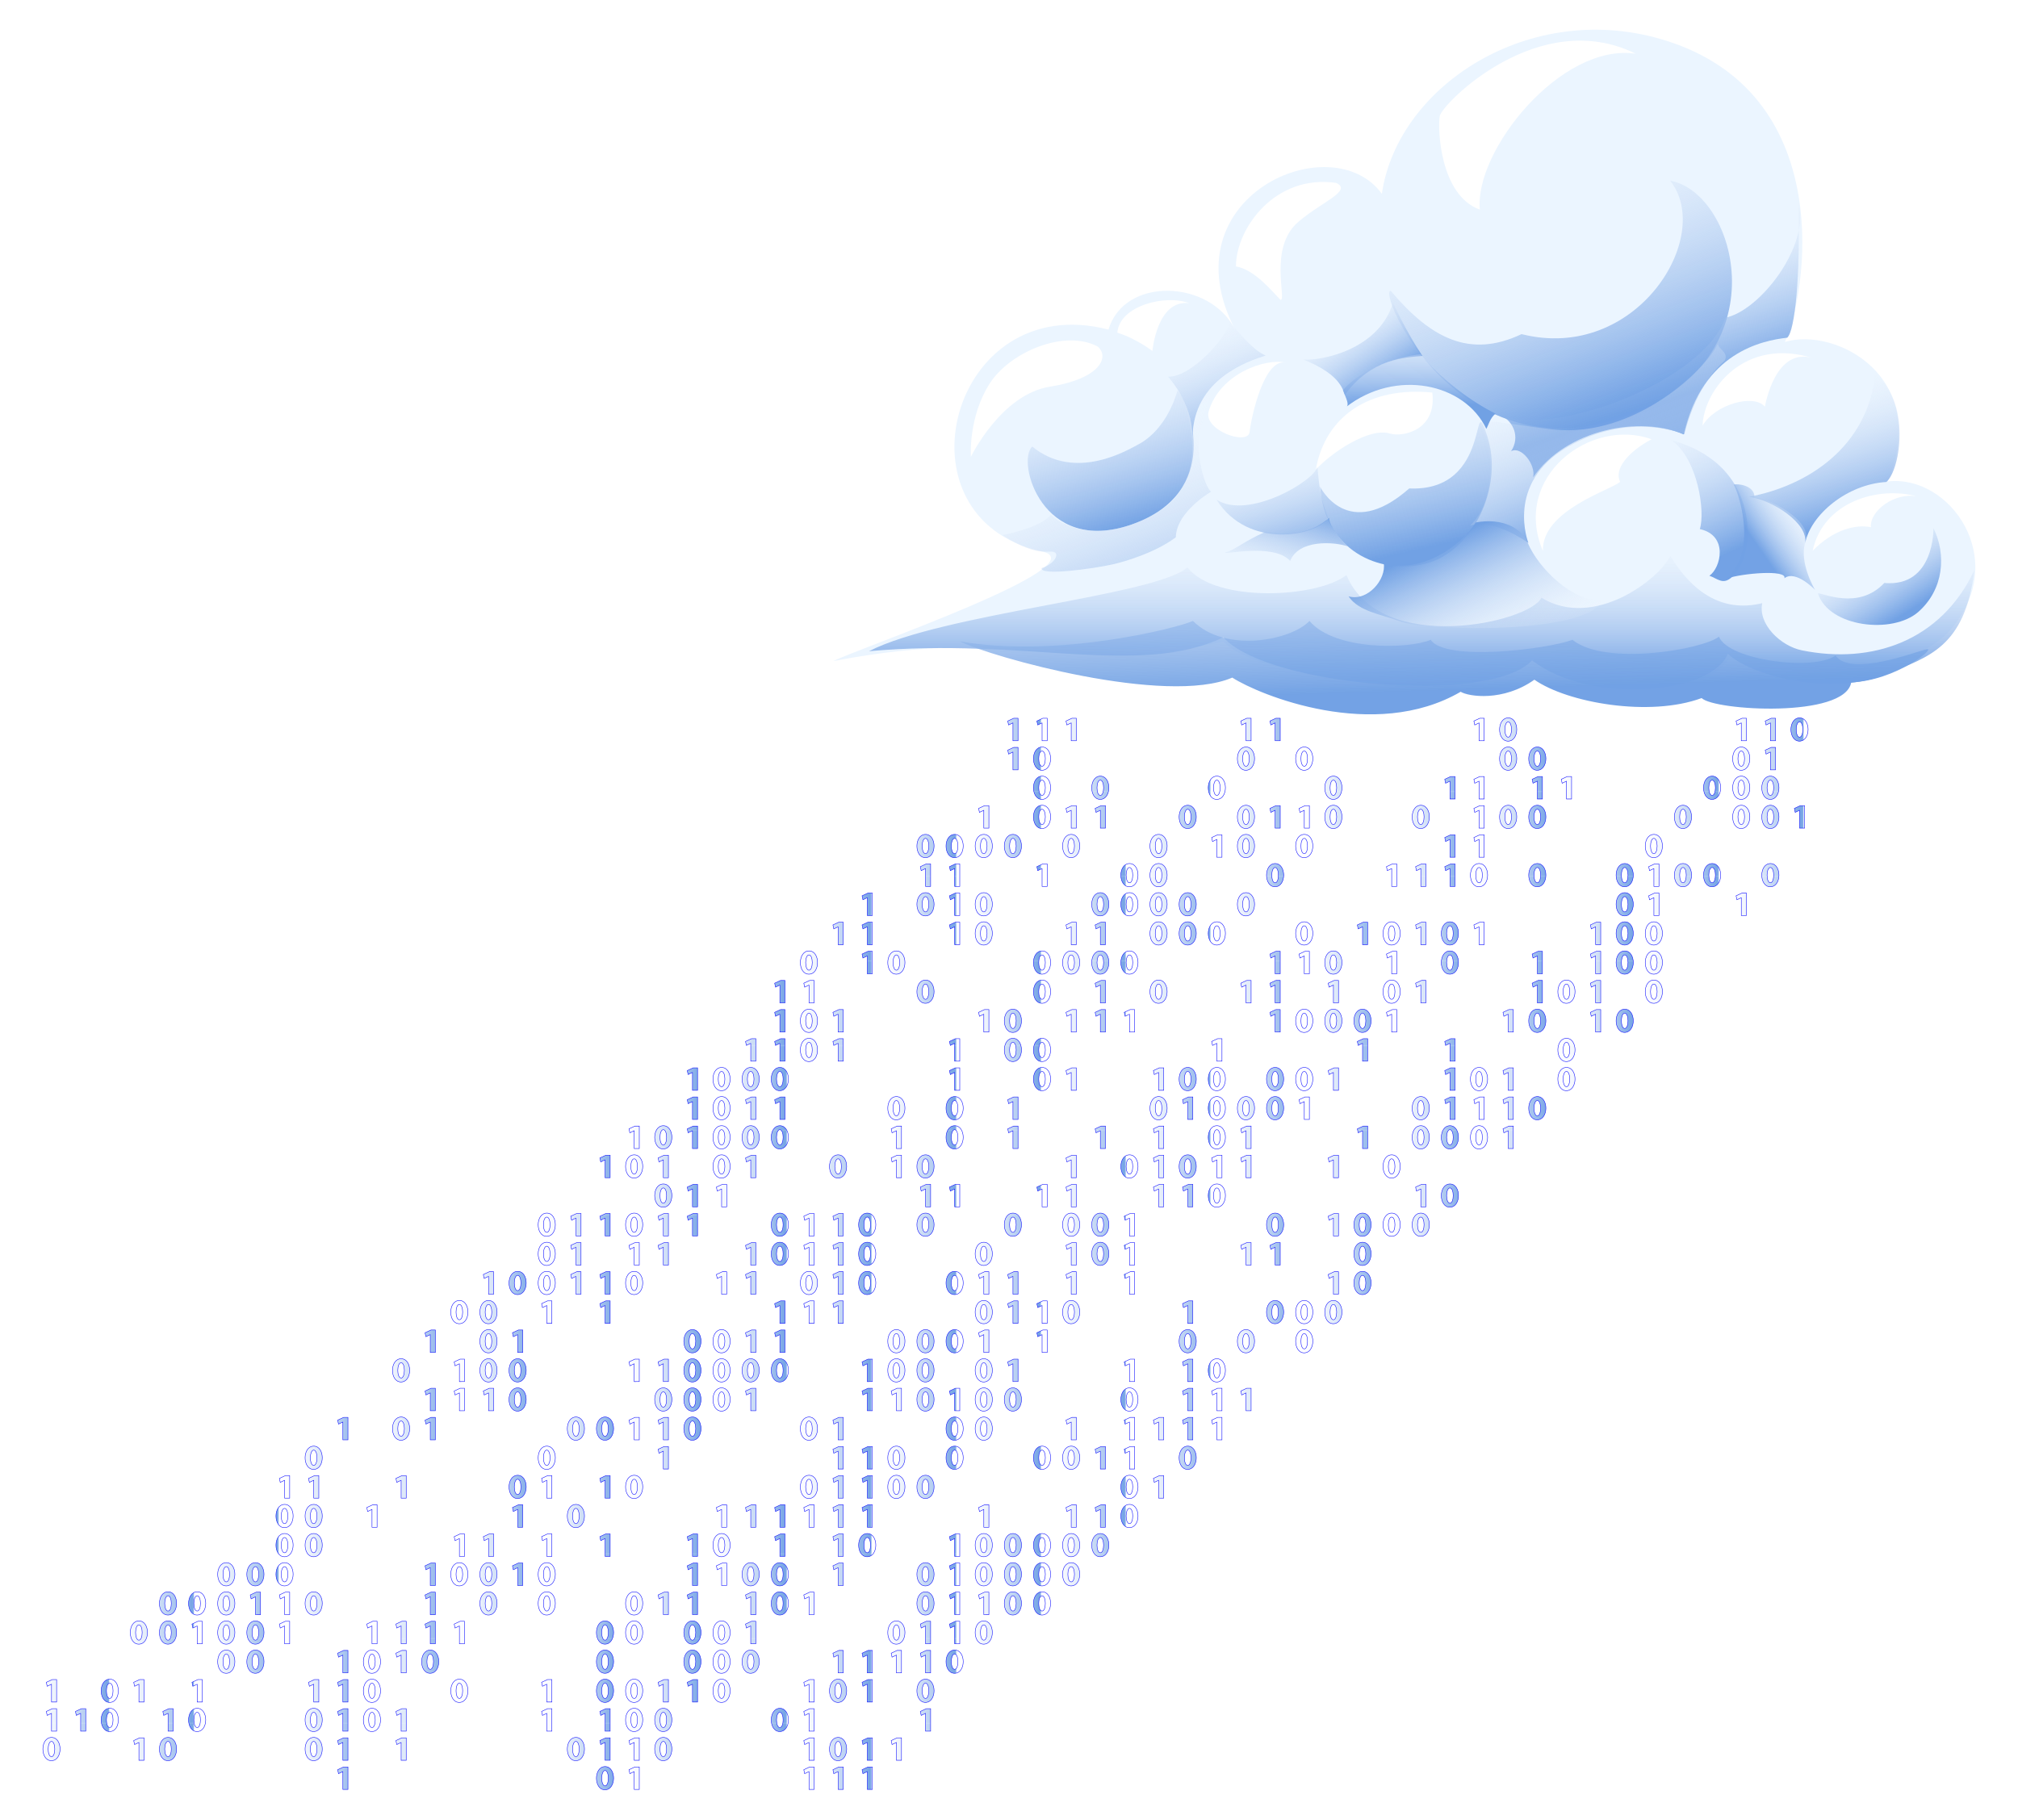 <svg xmlns="http://www.w3.org/2000/svg" viewBox="0 0 1834.2 1654.2"><pattern x="-362.8" y="27" width="76.856" height="76.856" patternUnits="userSpaceOnUse" id="t" viewBox="0 -76.856 76.856 76.856" overflow="visible"><path fill="none" d="M0-76.856h76.856V0H0z"/><linearGradient id="a" gradientUnits="userSpaceOnUse" x1="8677.637" y1="-8183.562" x2="8754.492" y2="-8183.562" gradientTransform="matrix(1 0 0 -1 -8677.637 -8221.99)"><stop offset="0" stop-color="#fff" stop-opacity="0"/><stop offset="1" stop-color="#71a1e4"/></linearGradient><path fill="url(#a)" d="M0-76.856h76.856V0H0z"/></pattern><path fill="#EBF5FF" d="M1715.786 437.657c39.394-95.02-47.011-140.615-93.474-126.848 20.311-44.481 46.452-219.383-100.818-271.454-124.496-44.019-250.959 36.151-265.493 136.856-45.509-62.905-196.071 2.53-133.418 123.408-22.678-45.638-100.665-48.501-115.045 0-143.807-37.31-197.734 171.617-61.118 201.465 55.626 12.152-167.405 88.673-188.976 99.866 174.299-33.281 201.301 15.05 354.354-17.787 39.547 41.039 233.686 44.769 280.423 11.193 50.332 33.576 154.592 44.769 179.759 3.73 75.498 18.654 167.023 14.231 201.328-26.115 53.929-63.426-.799-140.922-57.522-134.314z"/><linearGradient id="b" gradientUnits="userSpaceOnUse" x1="-361.263" y1="1629.324" x2="-360.16" y2="1629.324" gradientTransform="scale(250.034 -250.034) rotate(-69.464 -1353.345 549.937)"><stop offset="0" stop-color="#fff" stop-opacity="0"/><stop offset="1" stop-color="#71a1e4"/></linearGradient><path fill="url(#b)" d="M1517.99 164.212c40.533 50.681-30.878 165.722-135.009 139.515-47.396 22.462-82.815 3.41-118.898-39.318-12.726.065 61.971 170.647 215.836 113.069 139.262-52.116 99.51-202.024 38.071-213.266z"/><linearGradient id="c" gradientUnits="userSpaceOnUse" x1="-361.055" y1="1630.045" x2="-359.952" y2="1630.045" gradientTransform="scale(156.11 -156.11) rotate(-73.636 -1267.47 568.666)"><stop offset="0" stop-color="#fff" stop-opacity="0"/><stop offset="1" stop-color="#71a1e4"/></linearGradient><path fill="url(#c)" d="M938.247 405.949c39.498 32.359 87.827 2.55 97.231-2.433 9.403-4.983 26.156-18.937 34.818-48.656 11.389 12.491 41.118 92.543-41.181 121.747-82.299 29.201-105.499-57.71-90.868-70.658z"/><linearGradient id="d" gradientUnits="userSpaceOnUse" x1="-358.947" y1="1631.795" x2="-357.843" y2="1631.795" gradientTransform="scale(85.129 -85.129) rotate(-58.376 -1635.198 474.11)"><stop offset="0" stop-color="#fff" stop-opacity="0"/><stop offset="1" stop-color="#71a1e4"/></linearGradient><path fill="url(#d)" d="M1757.343 480.187c11.956 23.857 9.412 55.692-13.783 76.097-23.193 20.403-81.223 14.038-91.214-16.815 3.639-.988 36.711 15.76 60.288-9.541 45.913 4.118 44.709-49.741 44.709-49.741z"/><linearGradient id="e" gradientUnits="userSpaceOnUse" x1="-361.21" y1="1630.024" x2="-360.107" y2="1630.024" gradientTransform="scale(173.751 -173.751) rotate(-77.12 -1200.54 583.037)"><stop offset="0" stop-color="#fff" stop-opacity="0"/><stop offset="1" stop-color="#71a1e4"/></linearGradient><path fill="url(#e)" d="M1199.847 442.377c4.119 57.78 53.414 80.04 94.728 70.308 44.078-10.38 72.477-70.119 57.146-116.459-15.332-46.338 5.631 51.095-70.834 47.785-56.134 49.511-81.04-1.634-81.04-1.634z"/><linearGradient id="f" gradientUnits="userSpaceOnUse" x1="-361.514" y1="1630.938" x2="-360.411" y2="1630.938" gradientTransform="matrix(0 131.009 131.009 0 -212375.656 47832.453)"><stop offset="0" stop-color="#fff" stop-opacity="0"/><stop offset="1" stop-color="#71a1e4"/></linearGradient><path fill="url(#f)" d="M789.87 591.954c142.058-12.773 244.942 23.837 322.061-12.575 39.664 44.425 243.27 61.823 280.521 20.929 54.661 41.604 164.221 30.074 177.988-6.063 20.706 20.058 94.757 39.804 146.474 17.715 35.131-15.006 69.092-22.892 77.67-93.785-30.353 64.852-93.332 85.889-156.807 73.008-19.323-3.921-40.094-23.801-36.029-42.903-50.283 12.469-76.009-31.478-83.704-42.793-9.487 20.346-68.833 67.112-117.016 37.857-10.324 22.372-146.269 53.346-177.245-20.65-25.811 20.65-118.736 25.813-144.549-6.883-29.252 25.811-222.251 41.726-289.364 76.143z"/><path fill="#FFF" fill-opacity=".99" d="M1345.052 190.556c-36.441-13.158-38.465-73.893-36.441-85.029 2.024-11.134 90.089-100.211 178.155-56.686-67.821-10.122-146.776 88.067-141.714 141.715z"/><linearGradient id="g" gradientUnits="userSpaceOnUse" x1="-360.945" y1="1629.67" x2="-359.841" y2="1629.67" gradientTransform="scale(151.432 -151.432) rotate(-72.02 -1297.639 559.17)"><stop offset="0" stop-color="#fff" stop-opacity="0"/><stop offset="1" stop-color="#71a1e4" stop-opacity=".99"/></linearGradient><path fill="url(#g)" d="M1634.554 184.482c2.024 65.797-3.038 116.409-10.122 122.483-22.248 2.566-76.952 13.036-94.037 87.933-39.745-17.357-106.691-4.7-136.859 38.942 2.494-11.602-11.089-28.814-20.11-23.614 8.659-13.225 1.65-27.182-8.548-32.171 50.637 18.46 183.795-32.001 203.309-89.261 31.379-6.073 77.501-65.846 66.367-104.312z"/><linearGradient id="h" gradientUnits="userSpaceOnUse" x1="-360.725" y1="1630.711" x2="-359.622" y2="1630.711" gradientTransform="scale(128.323 -128.323) rotate(-73.339 -1270.87 563.23)"><stop offset="0" stop-color="#fff" stop-opacity="0"/><stop offset="1" stop-color="#71a1e4" stop-opacity=".99"/></linearGradient><path fill="url(#h)" d="M1704.398 340.368c32.392 24.294 23.282 86.634 10.122 97.769-35.428 2.025-68.575 29.493-73.792 55.55 3.038-18.22-29.732-39.059-50.99-42.097 53.47-9.927 107.575-45.425 114.66-111.222z"/><path fill="#FFF" fill-opacity=".99" d="M1649.737 326.197c-36.441-13.158-45.55 43.527-45.55 43.527-10.122-12.147-45.552-2.024-56.686 17.207 1.012-32.391 38.466-81.991 102.236-60.734zM997.851 315.063c-30.367-16.196-79.966 5.06-98.187 33.403-19.773 30.76-17.209 66.808-17.209 66.808s27.332-56.686 71.87-63.771c44.539-7.086 54.662-26.318 43.526-36.44zM1214.472 166.262c-55.672-8.098-91.102 41.503-91.102 75.919 17.209 3.036 32.392 22.269 40.49 30.367 6.073 1.011-11.299-47.288 16.196-70.857 21.257-18.22 49.6-28.342 34.416-35.429zM1080.855 275.584c-21.256-8.098-63.265 2.024-65.289 26.826 17.715 5.566 31.886 16.702 31.886 16.702s4.049-47.069 33.403-43.528zM1301.856 356.859c-57.262-5.724-97.345 21.474-105.932 70.146 14.315-15.748 48.671-38.652 67.281-32.926 11.609 3.574 42.946-2.863 38.651-37.22zM1742.768 451.341c-35.789-10.02-85.892 5.01-95.198 49.389 18.611-19.325 39.367-24.337 52.968-21.474-1.432-15.031 22.189-32.209 42.23-27.915z"/><linearGradient id="i" gradientUnits="userSpaceOnUse" x1="-361.635" y1="1629.877" x2="-360.531" y2="1629.877" gradientTransform="scale(234.696 -234.696) rotate(-88.29 -1018.47 624.991)"><stop offset="0" stop-color="#fff" stop-opacity="0"/><stop offset="1" stop-color="#71a1e4" stop-opacity=".99"/></linearGradient><path fill="url(#i)" d="M872.398 583.042c90.186 15.746 200.414-12.885 211.866-18.611 30.061 30.063 90.186 17.178 105.934 0 22.905 27.2 90.186 25.768 110.228 17.178 12.883 20.042 105.932 8.589 128.837 0 30.063 24.337 118.819 8.589 133.132-2.863 8.589 21.474 85.892 31.494 105.934 17.178 14.315 20.042 74.44-4.294 83.029-5.726 8.589-1.431-28.631 28.631-68.714 30.063-5.726 32.924-124.543 25.768-135.995 14.315-47.384 17.549-122 4.283-152.013-16.703-28.363 20.126-59.808 15.409-67.012 10.977-78.734 45.807-183.235 2.863-207.572-12.885-60.124 25.769-219.024-18.609-247.654-32.923z"/><linearGradient id="j" gradientUnits="userSpaceOnUse" x1="-359.163" y1="1631.736" x2="-358.06" y2="1631.736" gradientTransform="scale(78.078 -78.078) rotate(-57.939 -1648.756 475.728)"><stop offset="0" stop-color="#fff" stop-opacity="0"/><stop offset="1" stop-color="#71a1e4" stop-opacity=".99"/></linearGradient><path fill="url(#j)" d="M1266.068 275.262c-12.883 42.946-65.851 52.966-81.597 51.535 28.631 11.452 35.071 22.905 37.934 32.21 23.648-33.317 56.09-34.163 70.503-35.431-13.957-20.399-26.84-48.314-26.84-48.314z"/><path fill="#FFF" fill-opacity=".99" d="M1402.411 500.924c-28.631-67.281 42.946-121.68 98.775-101.638-21.472 11.452-34.357 27.198-28.631 38.651-7.156 7.158-71.576 25.767-70.144 62.987zM1168.724 329.661c-18.609-4.294-60.125 10.022-70.145 44.379-4.958 16.997 35.788 31.492 37.22 18.609 1.431-12.885 12.883-67.282 32.925-62.988z"/><linearGradient id="k" gradientUnits="userSpaceOnUse" x1="-360.685" y1="1630.773" x2="-359.582" y2="1630.773" gradientTransform="scale(113.704 -113.704) rotate(-73.773 -1264.167 566.687)"><stop offset="0" stop-color="#fff" stop-opacity="0"/><stop offset="1" stop-color="#71a1e4" stop-opacity=".99"/></linearGradient><path fill="url(#k)" d="M1105.738 454.204c28.629 18.611 89.47-17.178 91.617-30.061 2.147 22.188 2.863 27.915 9.664 46.882-10.023 16.103-72.652 28.988-101.281-16.821z"/><linearGradient id="l" gradientUnits="userSpaceOnUse" x1="-360.481" y1="1630.389" x2="-359.378" y2="1630.389" gradientTransform="scale(140.737 -140.737) rotate(-65.333 -1448.312 524.423)"><stop offset="0" stop-color="#fff" stop-opacity="0"/><stop offset="1" stop-color="#71a1e4" stop-opacity=".99"/></linearGradient><path fill="url(#l)" d="M1519.158 400.091c24.294 17.207 30.889 65.673 25.827 80.857 26.394 5.768 18.98 35.59 8.695 42.383 7.911 2.922 12.572 8.784 20.821.934 12.847-12.226 16.372-36.232 12.46-56.673-6.699-35.006-32.067-57.844-67.803-67.501z"/><linearGradient id="m" gradientUnits="userSpaceOnUse" x1="-360.723" y1="1630.423" x2="-359.619" y2="1630.423" gradientTransform="scale(146.008 -146.008) rotate(-68.915 -1365.122 544.182)"><stop offset="0" stop-color="#fff" stop-opacity="0"/><stop offset="1" stop-color="#71a1e4" stop-opacity=".99"/></linearGradient><path fill="url(#m)" d="M1336.213 477.805c21.472-7.157 52.966 15.748 52.966 15.748s-21.472-54.398 35.789-87.325c57.262-32.924 105.932-11.451 105.932-11.451s9.208-42.628 36.576-66.801c4.665-7.873-7.499-11.548-5.796-16.228-9.986 23.162-75.336 86.454-149.596 78.734-31.731-3.299-74.438-12.883-65.849-2.863 8.587 10.021 17.178 64.418-10.022 90.186z"/><linearGradient id="n" gradientUnits="userSpaceOnUse" x1="-361.063" y1="1629.582" x2="-359.959" y2="1629.582" gradientTransform="scale(191.473 -191.473) rotate(-70.37 -1335.036 554.02)"><stop offset="0" stop-color="#fff" stop-opacity="0"/><stop offset="1" stop-color="#71a1e4" stop-opacity=".99"/></linearGradient><path fill="url(#n)" d="M946.836 516.457c-2.147 7.157 46.525.714 65.135-3.579 9.244-2.132 37.476-10.018 56.786-24.494.243-20.396 25.158-37.386 31.969-41.357-5.726-5.01-12.883-30.061-10.736-49.387-.716-5.012 9.305-40.799 17.178-50.821 7.873-10.02-30.061 12.169-30.061 19.327 0 7.157 27.198 70.861-28.631 101.638-55.831 30.778-90.186 4.294-93.051 0-4.294 5.01-15.746 12.883-44.377 18.609 28.631 18.609 40.526 14.65 45.093 15.032 8.59.717 2.149 11.453-9.305 15.032z"/><linearGradient id="o" gradientUnits="userSpaceOnUse" x1="-360.592" y1="1630.742" x2="-359.488" y2="1630.742" gradientTransform="scale(116.724 -116.724) rotate(-69.28 -1357.585 546.446)"><stop offset="0" stop-color="#fff" stop-opacity="0"/><stop offset="1" stop-color="#71a1e4" stop-opacity=".99"/></linearGradient><path fill="url(#o)" d="M1061.624 342.396c22.269 1.011 57.758-41.206 55.734-50.317 8.355 10.216 22.394 27.035 33.068 31.084-15.809 5.123-65.521 21.258-66.533 73.895-.295-31.467-22.269-54.662-22.269-54.662z"/><linearGradient id="p" gradientUnits="userSpaceOnUse" x1="-361.068" y1="1623.826" x2="-359.965" y2="1623.826" gradientTransform="scale(88.565 -88.565) rotate(72.217 943.297 1065.234)"><stop offset="0" stop-color="#fff" stop-opacity="0"/><stop offset="1" stop-color="#71a1e4" stop-opacity=".99"/></linearGradient><path fill="url(#p)" d="M1150.115 483.531c-18.611 7.873-28.631 17.178-36.504 18.611-2.093 2.721 44.001-8.92 59.054 7.805 7.652-19.647 39.865-17.619 52.604-13.175-5.368-3.577-17.178-18.967-17.178-26.124-5.01 3.936-20.756 19.325-57.976 12.883z"/><linearGradient id="q" gradientUnits="userSpaceOnUse" x1="-367.451" y1="1632.052" x2="-366.347" y2="1632.052" gradientTransform="scale(-54.061 54.061) rotate(34.942 2380.1 1355.626)"><stop offset="0" stop-color="#fff" stop-opacity="0"/><stop offset="1" stop-color="#71a1e4" stop-opacity=".99"/></linearGradient><path fill="url(#q)" d="M1569.97 525.797c13.158-4.555 54.462-8.283 51.931-.185 10.375-7.844 27.835 10.628 27.835 10.628s-15.183-25.305-8.604-44.033c6.579-18.726-32.244-38.994-46.416-40.006.272-11.312-16.005-12.802-18.874-11.618 3.797 6.327 22.349 58.014-5.872 85.214z"/><linearGradient id="r" gradientUnits="userSpaceOnUse" x1="-363.562" y1="1625.393" x2="-362.459" y2="1625.393" gradientTransform="scale(-116.868 116.868) rotate(-64.411 -1473.786 535.995)"><stop offset="0" stop-color="#fff" stop-opacity="0"/><stop offset="1" stop-color="#71a1e4"/></linearGradient><path fill="url(#r)" d="M1388.724 493.783c9.856 22.962 40.465 53.196 67.245 52.192-12.806 31.008-160.606 27.796-183.282 19-16.714-6.486-37.616-8.874-46.947-22.87 17.261 4.981 34.551-15.489 31.942-30.303 32.806 10.065 70.044-14.638 83.539-36.857 24.621-4.558 42.392 5.523 47.503 18.838z"/><linearGradient id="s" gradientUnits="userSpaceOnUse" x1="-361.527" y1="1632.349" x2="-360.423" y2="1632.349" gradientTransform="scale(86.088 -86.088) rotate(-89.301 -1001.082 624.02)"><stop offset="0" stop-color="#fff" stop-opacity="0"/><stop offset="1" stop-color="#71a1e4"/></linearGradient><path fill="url(#s)" d="M1223.531 369.938c3.955-1.794-2.023-11.769-2.896-15.437 18.208-19.989 49.786-30.535 70.652-32.431 17.301 21.582 46.668 43.646 68.169 53.958-4.961 3.349-6.892 11.361-8.517 13.799-19.698-41.593-82.367-54.829-127.408-19.889z"/><g fill="url(#t)" stroke="#00F" stroke-width=".4" stroke-miterlimit="10"><path d="M920.627 657.175h.063v16.188h4.619v-20.431h-3.959l-5.406 2.515.785 3.584zM947.107 657.175h.063v16.188h4.62v-20.431h-3.96l-5.406 2.515.786 3.584zM973.588 657.175h.062v16.188h4.62v-20.431h-3.959l-5.407 2.515.786 3.584zM1132.47 657.175h.062v16.188h4.62v-20.431h-3.959l-5.407 2.515.786 3.584zM1158.95 657.175h.063v16.188h4.619v-20.431h-3.959l-5.406 2.515.785 3.584zM1344.312 657.175h.063v16.188h4.619v-20.431h-3.959l-5.406 2.515.786 3.584zM1370.887 652.587c-10.512 0-10.459 21.122-.157 21.122 10.519-.001 10.441-21.122.157-21.122zm-.032 17.508c-4.099 0-4.012-13.893-.032-13.893 3.994 0 3.937 13.893.032 13.893zM1582.635 657.175h.063v16.188h4.619v-20.431h-3.959l-5.406 2.515.785 3.584zM1609.116 657.175h.062v16.188h4.62v-20.431h-3.959l-5.407 2.515.786 3.584zM1635.69 652.587c-10.512 0-10.459 21.122-.157 21.122 10.519-.001 10.442-21.122.157-21.122zm-.032 17.508c-4.099 0-4.012-13.893-.032-13.893 3.994 0 3.938 13.893.032 13.893zM920.627 683.656h.063v16.187h4.619v-20.431h-3.959l-5.406 2.515.785 3.584zM947.201 679.067c-10.512 0-10.459 21.122-.157 21.122 10.52 0 10.442-21.122.157-21.122zm-.032 17.508c-4.099 0-4.012-13.893-.032-13.893 3.994 0 3.938 13.893.032 13.893zM1132.564 679.067c-10.512 0-10.459 21.122-.157 21.122 10.519 0 10.442-21.122.157-21.122zm-.032 17.508c-4.099 0-4.012-13.893-.032-13.893 3.994 0 3.937 13.893.032 13.893zM1185.524 679.067c-10.512 0-10.459 21.122-.157 21.122 10.52 0 10.442-21.122.157-21.122zm-.032 17.508c-4.099 0-4.012-13.893-.032-13.893 3.994 0 3.938 13.893.032 13.893zM1370.887 679.067c-10.512 0-10.459 21.122-.157 21.122 10.519 0 10.441-21.122.157-21.122zm-.032 17.508c-4.099 0-4.012-13.893-.032-13.893 3.994 0 3.937 13.893.032 13.893zM1397.367 679.067c-10.512 0-10.459 21.122-.157 21.122 10.519 0 10.442-21.122.157-21.122zm-.032 17.508c-4.099 0-4.012-13.893-.032-13.893 3.994 0 3.938 13.893.032 13.893zM1582.729 679.067c-10.512 0-10.459 21.122-.157 21.122 10.52 0 10.442-21.122.157-21.122zm-.032 17.508c-4.099 0-4.012-13.893-.032-13.893 3.994 0 3.938 13.893.032 13.893zM1609.116 683.656h.062v16.187h4.62v-20.431h-3.959l-5.407 2.515.786 3.584zM947.201 705.547c-10.512 0-10.459 21.122-.157 21.122 10.52 0 10.442-21.122.157-21.122zm-.032 17.508c-4.099 0-4.012-13.893-.032-13.893 3.994 0 3.938 13.893.032 13.893zM1000.162 705.547c-10.512 0-10.459 21.122-.157 21.122 10.519 0 10.442-21.122.157-21.122zm-.032 17.508c-4.099 0-4.012-13.893-.032-13.893 3.994 0 3.938 13.893.032 13.893zM1106.083 705.547c-10.512 0-10.459 21.122-.157 21.122 10.52 0 10.442-21.122.157-21.122zm-.031 17.508c-4.099 0-4.012-13.893-.032-13.893 3.993 0 3.937 13.893.032 13.893zM1212.005 705.547c-10.512 0-10.459 21.122-.157 21.122 10.519 0 10.441-21.122.157-21.122zm-.032 17.508c-4.099 0-4.012-13.893-.032-13.893 3.994 0 3.937 13.893.032 13.893zM1317.832 710.136h.063v16.187h4.619v-20.43h-3.959l-5.406 2.514.785 3.585zM1344.312 710.136h.063v16.187h4.619v-20.43h-3.959l-5.406 2.514.786 3.585zM1401.955 726.323v-20.43h-3.959l-5.406 2.514.785 3.585 3.898-1.856h.063v16.187zM1423.753 710.136h.063v16.187h4.619v-20.43h-3.959l-5.406 2.514.785 3.585zM1556.249 705.547c-10.512 0-10.459 21.122-.157 21.122 10.519 0 10.442-21.122.157-21.122zm-.032 17.508c-4.099 0-4.012-13.893-.032-13.893 3.994 0 3.938 13.893.032 13.893zM1582.729 705.547c-10.512 0-10.459 21.122-.157 21.122 10.52 0 10.442-21.122.157-21.122zm-.032 17.508c-4.099 0-4.012-13.893-.032-13.893 3.994 0 3.938 13.893.032 13.893zM1609.21 705.547c-10.512 0-10.459 21.122-.157 21.122 10.519 0 10.441-21.122.157-21.122zm-.032 17.508c-4.099 0-4.012-13.893-.032-13.893 3.994 0 3.937 13.893.032 13.893zM894.147 736.616h.062v16.188h4.62v-20.431h-3.959l-5.407 2.515.786 3.584zM947.201 732.028c-10.512 0-10.459 21.122-.157 21.122 10.52-.001 10.442-21.122.157-21.122zm-.032 17.508c-4.099 0-4.012-13.893-.032-13.893 3.994 0 3.938 13.893.032 13.893zM973.588 736.616h.062v16.188h4.62v-20.431h-3.959l-5.407 2.515.786 3.584zM1004.75 752.804v-20.431h-3.959l-5.406 2.515.785 3.584 3.898-1.856h.063v16.188zM1079.603 732.028c-10.512 0-10.459 21.122-.157 21.122 10.519-.001 10.442-21.122.157-21.122zm-.032 17.508c-4.099 0-4.012-13.893-.032-13.893 3.994 0 3.938 13.893.032 13.893zM1132.564 732.028c-10.512 0-10.459 21.122-.157 21.122 10.519-.001 10.442-21.122.157-21.122zm-.032 17.508c-4.099 0-4.012-13.893-.032-13.893 3.994 0 3.937 13.893.032 13.893zM1158.95 736.616h.063v16.188h4.619v-20.431h-3.959l-5.406 2.515.785 3.584zM1190.112 752.804v-20.431h-3.959l-5.406 2.515.786 3.584 3.897-1.856h.063v16.188zM1212.005 732.028c-10.512 0-10.459 21.122-.157 21.122 10.519-.001 10.441-21.122.157-21.122zm-.032 17.508c-4.099 0-4.012-13.893-.032-13.893 3.994 0 3.937 13.893.032 13.893zM1291.446 732.028c-10.512 0-10.459 21.122-.157 21.122 10.519-.001 10.441-21.122.157-21.122zm-.032 17.508c-4.099 0-4.012-13.893-.032-13.893 3.993 0 3.937 13.893.032 13.893zM1344.312 736.616h.063v16.188h4.619v-20.431h-3.959l-5.406 2.515.786 3.584zM1370.887 732.028c-10.512 0-10.459 21.122-.157 21.122 10.519-.001 10.441-21.122.157-21.122zm-.032 17.508c-4.099 0-4.012-13.893-.032-13.893 3.994 0 3.937 13.893.032 13.893zM1397.367 732.028c-10.512 0-10.459 21.122-.157 21.122 10.519-.001 10.442-21.122.157-21.122zm-.032 17.508c-4.099 0-4.012-13.893-.032-13.893 3.994 0 3.938 13.893.032 13.893zM1529.769 732.028c-10.512 0-10.459 21.122-.157 21.122 10.519-.001 10.441-21.122.157-21.122zm-.032 17.508c-4.099 0-4.012-13.893-.032-13.893 3.993 0 3.937 13.893.032 13.893zM1582.729 732.028c-10.512 0-10.459 21.122-.157 21.122 10.52-.001 10.442-21.122.157-21.122zm-.032 17.508c-4.099 0-4.012-13.893-.032-13.893 3.994 0 3.938 13.893.032 13.893zM1609.21 732.028c-10.512 0-10.459 21.122-.157 21.122 10.519-.001 10.441-21.122.157-21.122zm-.032 17.508c-4.099 0-4.012-13.893-.032-13.893 3.994 0 3.937 13.893.032 13.893zM1630.912 734.888l.786 3.584 3.898-1.856h.063v16.188h4.619v-20.431h-3.959zM841.28 758.508c-10.512 0-10.459 21.122-.157 21.122 10.519 0 10.442-21.122.157-21.122zm-.032 17.508c-4.099 0-4.012-13.893-.032-13.893 3.994 0 3.938 13.893.032 13.893zM867.76 758.508c-10.512 0-10.459 21.122-.157 21.122 10.52 0 10.442-21.122.157-21.122zm-.032 17.508c-4.099 0-4.012-13.893-.032-13.893 3.994 0 3.938 13.893.032 13.893zM894.241 758.508c-10.512 0-10.459 21.122-.157 21.122 10.519 0 10.442-21.122.157-21.122zm-.032 17.508c-4.099 0-4.012-13.893-.032-13.893 3.994 0 3.937 13.893.032 13.893zM920.721 758.508c-10.512 0-10.459 21.122-.157 21.122 10.519 0 10.442-21.122.157-21.122zm-.032 17.508c-4.099 0-4.012-13.893-.032-13.893 3.994 0 3.938 13.893.032 13.893zM973.682 758.508c-10.512 0-10.459 21.122-.157 21.122 10.519 0 10.441-21.122.157-21.122zm-.032 17.508c-4.099 0-4.012-13.893-.032-13.893 3.994 0 3.937 13.893.032 13.893zM1053.123 758.508c-10.512 0-10.459 21.122-.157 21.122 10.519 0 10.441-21.122.157-21.122zm-.032 17.508c-4.099 0-4.012-13.893-.032-13.893 3.994 0 3.937 13.893.032 13.893zM1110.672 779.284v-20.431h-3.96l-5.406 2.515.786 3.584 3.897-1.855h.063v16.187zM1132.564 758.508c-10.512 0-10.459 21.122-.157 21.122 10.519 0 10.442-21.122.157-21.122zm-.032 17.508c-4.099 0-4.012-13.893-.032-13.893 3.994 0 3.937 13.893.032 13.893zM1185.524 758.508c-10.512 0-10.459 21.122-.157 21.122 10.52 0 10.442-21.122.157-21.122zm-.032 17.508c-4.099 0-4.012-13.893-.032-13.893 3.994 0 3.938 13.893.032 13.893zM1317.832 763.097h.063v16.187h4.619v-20.431h-3.959l-5.406 2.515.785 3.584zM1344.312 763.097h.063v16.187h4.619v-20.431h-3.959l-5.406 2.515.786 3.584zM1503.288 758.508c-10.512 0-10.459 21.122-.157 21.122 10.52 0 10.442-21.122.157-21.122zm-.032 17.508c-4.099 0-4.012-13.893-.032-13.893 3.994 0 3.938 13.893.032 13.893zM845.868 805.764v-20.43h-3.959l-5.406 2.514.785 3.584 3.898-1.855h.063v16.187zM872.349 805.764v-20.43h-3.96l-5.406 2.514.786 3.584 3.897-1.855h.063v16.187zM951.79 805.764v-20.43h-3.96l-5.406 2.514.786 3.584 3.897-1.855h.063v16.187zM1026.642 784.988c-10.512 0-10.459 21.122-.157 21.122 10.52 0 10.442-21.122.157-21.122zm-.032 17.508c-4.099 0-4.012-13.893-.032-13.893 3.994 0 3.938 13.893.032 13.893zM1053.123 784.988c-10.512 0-10.459 21.122-.157 21.122 10.519 0 10.441-21.122.157-21.122zm-.032 17.508c-4.099 0-4.012-13.893-.032-13.893 3.994 0 3.937 13.893.032 13.893zM1159.044 784.988c-10.512 0-10.459 21.122-.157 21.122 10.519 0 10.442-21.122.157-21.122zm-.032 17.508c-4.099 0-4.012-13.893-.032-13.893 3.994 0 3.938 13.893.032 13.893zM1264.871 789.577h.063v16.187h4.619v-20.43h-3.959l-5.406 2.514.786 3.584zM1296.034 805.764v-20.43h-3.959l-5.407 2.514.786 3.584 3.898-1.855h.062v16.187zM1317.832 789.577h.063v16.187h4.619v-20.43h-3.959l-5.406 2.514.785 3.584zM1344.406 784.988c-10.512 0-10.459 21.122-.157 21.122 10.52 0 10.442-21.122.157-21.122zm-.032 17.508c-4.099 0-4.012-13.893-.032-13.893 3.994 0 3.938 13.893.032 13.893zM1397.367 784.988c-10.512 0-10.459 21.122-.157 21.122 10.519 0 10.442-21.122.157-21.122zm-.032 17.508c-4.099 0-4.012-13.893-.032-13.893 3.994 0 3.938 13.893.032 13.893zM1476.808 784.988c-10.512 0-10.459 21.122-.157 21.122 10.519 0 10.442-21.122.157-21.122zm-.032 17.508c-4.099 0-4.012-13.893-.032-13.893 3.994 0 3.938 13.893.032 13.893zM1507.876 805.764v-20.43h-3.959l-5.406 2.514.786 3.584 3.897-1.855h.063v16.187zM1529.769 784.988c-10.512 0-10.459 21.122-.157 21.122 10.519 0 10.441-21.122.157-21.122zm-.032 17.508c-4.099 0-4.012-13.893-.032-13.893 3.993 0 3.937 13.893.032 13.893zM1556.249 784.988c-10.512 0-10.459 21.122-.157 21.122 10.519 0 10.442-21.122.157-21.122zm-.032 17.508c-4.099 0-4.012-13.893-.032-13.893 3.994 0 3.938 13.893.032 13.893zM1609.21 784.988c-10.512 0-10.459 21.122-.157 21.122 10.519 0 10.441-21.122.157-21.122zm-.032 17.508c-4.099 0-4.012-13.893-.032-13.893 3.994 0 3.937 13.893.032 13.893zM788.225 816.057h.063v16.188h4.62v-20.431h-3.96l-5.406 2.515.786 3.584zM841.28 811.469c-10.512 0-10.459 21.122-.157 21.122 10.519-.001 10.442-21.122.157-21.122zm-.032 17.508c-4.099 0-4.012-13.893-.032-13.893 3.994 0 3.938 13.893.032 13.893zM863.769 817.913l3.897-1.856h.063v16.188h4.62v-20.431h-3.96l-5.406 2.515zM894.241 811.469c-10.512 0-10.459 21.122-.157 21.122 10.519-.001 10.442-21.122.157-21.122zm-.032 17.508c-4.099 0-4.012-13.893-.032-13.893 3.994 0 3.937 13.893.032 13.893zM1000.162 811.469c-10.512 0-10.459 21.122-.157 21.122 10.519-.001 10.442-21.122.157-21.122zm-.032 17.508c-4.099 0-4.012-13.893-.032-13.893 3.994 0 3.938 13.893.032 13.893zM1026.642 811.469c-10.512 0-10.459 21.122-.157 21.122 10.52-.001 10.442-21.122.157-21.122zm-.032 17.508c-4.099 0-4.012-13.893-.032-13.893 3.994 0 3.938 13.893.032 13.893zM1053.123 811.469c-10.512 0-10.459 21.122-.157 21.122 10.519-.001 10.441-21.122.157-21.122zm-.032 17.508c-4.099 0-4.012-13.893-.032-13.893 3.994 0 3.937 13.893.032 13.893zM1079.603 811.469c-10.512 0-10.459 21.122-.157 21.122 10.519-.001 10.442-21.122.157-21.122zm-.032 17.508c-4.099 0-4.012-13.893-.032-13.893 3.994 0 3.938 13.893.032 13.893zM1132.564 811.469c-10.512 0-10.459 21.122-.157 21.122 10.519-.001 10.442-21.122.157-21.122zm-.032 17.508c-4.099 0-4.012-13.893-.032-13.893 3.994 0 3.937 13.893.032 13.893zM1476.808 811.469c-10.512 0-10.459 21.122-.157 21.122 10.519-.001 10.442-21.122.157-21.122zm-.032 17.508c-4.099 0-4.012-13.893-.032-13.893 3.994 0 3.938 13.893.032 13.893zM1499.297 817.913l3.897-1.856h.063v16.188h4.619v-20.431h-3.959l-5.406 2.515zM1577.952 814.329l.785 3.584 3.898-1.856h.063v16.188h4.619v-20.431h-3.959zM761.745 842.538h.063v16.187h4.619v-20.431h-3.959l-5.406 2.515.785 3.584zM788.225 842.538h.063v16.187h4.62v-20.431h-3.96l-5.406 2.515.786 3.584zM863.769 844.393l3.897-1.855h.063v16.187h4.62v-20.431h-3.96l-5.406 2.515zM894.241 837.949c-10.512 0-10.459 21.122-.157 21.122 10.519 0 10.442-21.122.157-21.122zm-.032 17.508c-4.099 0-4.012-13.893-.032-13.893 3.994 0 3.937 13.893.032 13.893zM978.27 858.725v-20.431h-3.959l-5.407 2.515.786 3.584 3.898-1.855h.062v16.187zM1004.75 858.725v-20.431h-3.959l-5.406 2.515.785 3.584 3.898-1.855h.063v16.187zM1053.123 837.949c-10.512 0-10.459 21.122-.157 21.122 10.519 0 10.441-21.122.157-21.122zm-.032 17.508c-4.099 0-4.012-13.893-.032-13.893 3.994 0 3.937 13.893.032 13.893zM1079.603 837.949c-10.512 0-10.459 21.122-.157 21.122 10.519 0 10.442-21.122.157-21.122zm-.032 17.508c-4.099 0-4.012-13.893-.032-13.893 3.994 0 3.938 13.893.032 13.893zM1106.083 837.949c-10.512 0-10.459 21.122-.157 21.122 10.52 0 10.442-21.122.157-21.122zm-.031 17.508c-4.099 0-4.012-13.893-.032-13.893 3.993 0 3.937 13.893.032 13.893zM1185.524 837.949c-10.512 0-10.459 21.122-.157 21.122 10.52 0 10.442-21.122.157-21.122zm-.032 17.508c-4.099 0-4.012-13.893-.032-13.893 3.994 0 3.938 13.893.032 13.893zM1238.391 842.538h.063v16.187h4.619v-20.431h-3.959l-5.406 2.515.785 3.584zM1264.965 837.949c-10.512 0-10.459 21.122-.157 21.122 10.52 0 10.442-21.122.157-21.122zm-.032 17.508c-4.099 0-4.012-13.893-.032-13.893 3.994 0 3.938 13.893.032 13.893zM1287.454 844.393l3.898-1.855h.062v16.187h4.62v-20.431h-3.959l-5.407 2.515zM1317.926 837.949c-10.512 0-10.459 21.122-.157 21.122 10.519 0 10.442-21.122.157-21.122zm-.032 17.508c-4.099 0-4.012-13.893-.032-13.893 3.994 0 3.938 13.893.032 13.893zM1348.994 858.725v-20.431h-3.959l-5.406 2.515.786 3.584 3.897-1.855h.063v16.187zM1445.55 840.809l.786 3.584 3.898-1.855h.062v16.187h4.62v-20.431h-3.959zM1476.808 837.949c-10.512 0-10.459 21.122-.157 21.122 10.519 0 10.442-21.122.157-21.122zm-.032 17.508c-4.099 0-4.012-13.893-.032-13.893 3.994 0 3.938 13.893.032 13.893zM1503.288 837.949c-10.512 0-10.459 21.122-.157 21.122 10.52 0 10.442-21.122.157-21.122zm-.032 17.508c-4.099 0-4.012-13.893-.032-13.893 3.994 0 3.938 13.893.032 13.893zM735.359 864.429c-10.512 0-10.459 21.122-.157 21.122 10.519 0 10.442-21.122.157-21.122zm-.032 17.508c-4.099 0-4.012-13.893-.032-13.893 3.994 0 3.937 13.893.032 13.893zM788.225 869.018h.063v16.187h4.62v-20.43h-3.96l-5.406 2.514.786 3.584zM814.8 864.429c-10.512 0-10.459 21.122-.157 21.122 10.519 0 10.442-21.122.157-21.122zm-.032 17.508c-4.099 0-4.012-13.893-.032-13.893 3.994 0 3.937 13.893.032 13.893zM947.201 864.429c-10.512 0-10.459 21.122-.157 21.122 10.52 0 10.442-21.122.157-21.122zm-.032 17.508c-4.099 0-4.012-13.893-.032-13.893 3.994 0 3.938 13.893.032 13.893zM973.682 864.429c-10.512 0-10.459 21.122-.157 21.122 10.519 0 10.441-21.122.157-21.122zm-.032 17.508c-4.099 0-4.012-13.893-.032-13.893 3.994 0 3.937 13.893.032 13.893zM1000.162 864.429c-10.512 0-10.459 21.122-.157 21.122 10.519 0 10.442-21.122.157-21.122zm-.032 17.508c-4.099 0-4.012-13.893-.032-13.893 3.994 0 3.938 13.893.032 13.893zM1026.642 864.429c-10.512 0-10.459 21.122-.157 21.122 10.52 0 10.442-21.122.157-21.122zm-.032 17.508c-4.099 0-4.012-13.893-.032-13.893 3.994 0 3.938 13.893.032 13.893zM1163.632 885.205v-20.43h-3.959l-5.406 2.514.785 3.584 3.898-1.855h.063v16.187zM1190.112 885.205v-20.43h-3.959l-5.406 2.514.786 3.584 3.897-1.855h.063v16.187zM1212.005 864.429c-10.512 0-10.459 21.122-.157 21.122 10.519 0 10.441-21.122.157-21.122zm-.032 17.508c-4.099 0-4.012-13.893-.032-13.893 3.994 0 3.937 13.893.032 13.893zM1269.553 885.205v-20.43h-3.959l-5.406 2.514.786 3.584 3.897-1.855h.063v16.187zM1317.926 864.429c-10.512 0-10.459 21.122-.157 21.122 10.519 0 10.442-21.122.157-21.122zm-.032 17.508c-4.099 0-4.012-13.893-.032-13.893 3.994 0 3.938 13.893.032 13.893zM1401.955 885.205v-20.43h-3.959l-5.406 2.514.785 3.584 3.898-1.855h.063v16.187zM1445.55 867.289l.786 3.584 3.898-1.855h.062v16.187h4.62v-20.43h-3.959zM1476.808 864.429c-10.512 0-10.459 21.122-.157 21.122 10.519 0 10.442-21.122.157-21.122zm-.032 17.508c-4.099 0-4.012-13.893-.032-13.893 3.994 0 3.938 13.893.032 13.893zM1503.288 864.429c-10.512 0-10.459 21.122-.157 21.122 10.52 0 10.442-21.122.157-21.122zm-.032 17.508c-4.099 0-4.012-13.893-.032-13.893 3.994 0 3.938 13.893.032 13.893zM708.784 895.498h.063v16.188h4.62v-20.431h-3.96l-5.406 2.515.786 3.584zM739.947 911.686v-20.431h-3.959l-5.407 2.515.786 3.584 3.898-1.856h.062v16.188zM841.28 890.91c-10.512 0-10.459 21.122-.157 21.122 10.519-.001 10.442-21.122.157-21.122zm-.032 17.507c-4.099 0-4.012-13.893-.032-13.893 3.994.001 3.938 13.893.032 13.893zM947.201 890.91c-10.512 0-10.459 21.122-.157 21.122 10.52-.001 10.442-21.122.157-21.122zm-.032 17.507c-4.099 0-4.012-13.893-.032-13.893 3.994.001 3.938 13.893.032 13.893zM1004.75 911.686v-20.431h-3.959l-5.406 2.515.785 3.584 3.898-1.856h.063v16.188zM1053.123 890.91c-10.512 0-10.459 21.122-.157 21.122 10.519-.001 10.441-21.122.157-21.122zm-.032 17.507c-4.099 0-4.012-13.893-.032-13.893 3.994.001 3.937 13.893.032 13.893zM1137.152 911.686v-20.431h-3.959l-5.407 2.515.786 3.584 3.898-1.856h.062v16.188zM1155.052 897.354l3.898-1.856h.063v16.188h4.619v-20.431h-3.959l-5.406 2.515zM1216.593 911.686v-20.431h-3.959l-5.407 2.515.786 3.584 3.898-1.856h.062v16.188zM1264.965 890.91c-10.512 0-10.459 21.122-.157 21.122 10.52-.001 10.442-21.122.157-21.122zm-.032 17.507c-4.099 0-4.012-13.893-.032-13.893 3.994.001 3.938 13.893.032 13.893zM1287.454 897.354l3.898-1.856h.062v16.188h4.62v-20.431h-3.959l-5.407 2.515zM1393.375 897.354l3.898-1.856h.063v16.188h4.619v-20.431h-3.959l-5.406 2.515zM1423.847 890.91c-10.512 0-10.459 21.122-.157 21.122 10.52-.001 10.442-21.122.157-21.122zm-.032 17.507c-4.099 0-4.012-13.893-.032-13.893 3.994.001 3.938 13.893.032 13.893zM1445.55 893.77l.786 3.584 3.898-1.856h.062v16.188h4.62v-20.431h-3.959zM1503.288 890.91c-10.512 0-10.459 21.122-.157 21.122 10.52-.001 10.442-21.122.157-21.122zm-.032 17.507c-4.099 0-4.012-13.893-.032-13.893 3.994.001 3.938 13.893.032 13.893zM708.784 921.979h.063v16.187h4.62v-20.431h-3.96l-5.406 2.515.786 3.584zM735.359 917.39c-10.512 0-10.459 21.122-.157 21.122 10.519 0 10.442-21.122.157-21.122zm-.032 17.508c-4.099 0-4.012-13.893-.032-13.893 3.994 0 3.937 13.893.032 13.893zM761.745 921.979h.063v16.187h4.619v-20.431h-3.959l-5.406 2.515.785 3.584zM898.829 938.166v-20.431h-3.959l-5.407 2.515.786 3.584 3.898-1.855h.062v16.187zM920.721 917.39c-10.512 0-10.459 21.122-.157 21.122 10.519 0 10.442-21.122.157-21.122zm-.032 17.508c-4.099 0-4.012-13.893-.032-13.893 3.994 0 3.938 13.893.032 13.893zM978.27 938.166v-20.431h-3.959l-5.407 2.515.786 3.584 3.898-1.855h.062v16.187zM996.17 923.834l3.898-1.855h.063v16.187h4.619v-20.431h-3.959l-5.406 2.515zM1031.231 938.166v-20.431h-3.96l-5.406 2.515.786 3.584 3.897-1.855h.063v16.187zM1155.052 923.834l3.898-1.855h.063v16.187h4.619v-20.431h-3.959l-5.406 2.515zM1185.524 917.39c-10.512 0-10.459 21.122-.157 21.122 10.52 0 10.442-21.122.157-21.122zm-.032 17.508c-4.099 0-4.012-13.893-.032-13.893 3.994 0 3.938 13.893.032 13.893zM1212.005 917.39c-10.512 0-10.459 21.122-.157 21.122 10.519 0 10.441-21.122.157-21.122zm-.032 17.508c-4.099 0-4.012-13.893-.032-13.893 3.994 0 3.937 13.893.032 13.893zM1238.485 917.39c-10.512 0-10.459 21.122-.157 21.122 10.519 0 10.442-21.122.157-21.122zm-.032 17.508c-4.099 0-4.012-13.893-.032-13.893 3.994 0 3.938 13.893.032 13.893zM1269.553 938.166v-20.431h-3.959l-5.406 2.515.786 3.584 3.897-1.855h.063v16.187zM1366.109 920.25l.786 3.584 3.898-1.855h.062v16.187h4.62v-20.431h-3.959zM1397.367 917.39c-10.512 0-10.459 21.122-.157 21.122 10.519 0 10.442-21.122.157-21.122zm-.032 17.508c-4.099 0-4.012-13.893-.032-13.893 3.994 0 3.938 13.893.032 13.893zM1445.55 920.25l.786 3.584 3.898-1.855h.062v16.187h4.62v-20.431h-3.959zM1476.808 917.39c-10.512 0-10.459 21.122-.157 21.122 10.519 0 10.442-21.122.157-21.122zm-.032 17.508c-4.099 0-4.012-13.893-.032-13.893 3.994 0 3.938 13.893.032 13.893zM682.304 948.459h.063v16.187h4.619v-20.43h-3.959l-5.406 2.514.785 3.584zM708.784 948.459h.063v16.187h4.62v-20.43h-3.96l-5.406 2.514.786 3.584zM735.359 943.87c-10.512 0-10.459 21.122-.157 21.122 10.519 0 10.442-21.122.157-21.122zm-.032 17.508c-4.099 0-4.012-13.893-.032-13.893 3.994 0 3.937 13.893.032 13.893zM761.745 948.459h.063v16.187h4.619v-20.43h-3.959l-5.406 2.514.785 3.584zM863.769 950.314l3.897-1.855h.063v16.187h4.62v-20.43h-3.96l-5.406 2.514zM920.721 943.87c-10.512 0-10.459 21.122-.157 21.122 10.519 0 10.442-21.122.157-21.122zm-.032 17.508c-4.099 0-4.012-13.893-.032-13.893 3.994 0 3.938 13.893.032 13.893zM947.201 943.87c-10.512 0-10.459 21.122-.157 21.122 10.52 0 10.442-21.122.157-21.122zm-.032 17.508c-4.099 0-4.012-13.893-.032-13.893 3.994 0 3.938 13.893.032 13.893zM1110.672 964.646v-20.43h-3.96l-5.406 2.514.786 3.584 3.897-1.855h.063v16.187zM1243.073 964.646v-20.43h-3.959l-5.406 2.514.785 3.584 3.898-1.855h.063v16.187zM1322.514 964.646v-20.43h-3.959l-5.406 2.514.785 3.584 3.898-1.855h.063v16.187zM1423.847 943.87c-10.512 0-10.459 21.122-.157 21.122 10.52 0 10.442-21.122.157-21.122zm-.032 17.508c-4.099 0-4.012-13.893-.032-13.893 3.994 0 3.938 13.893.032 13.893zM629.343 974.939h.063v16.188h4.62v-20.431h-3.96l-5.406 2.515.786 3.584zM655.918 970.351c-10.512 0-10.459 21.122-.157 21.122 10.519-.001 10.442-21.122.157-21.122zm-.032 17.507c-4.099 0-4.012-13.893-.032-13.893 3.994.001 3.937 13.893.032 13.893zM682.398 970.351c-10.512 0-10.459 21.122-.157 21.122 10.519-.001 10.442-21.122.157-21.122zm-.032 17.507c-4.099 0-4.012-13.893-.032-13.893 3.994.001 3.938 13.893.032 13.893zM708.878 970.351c-10.512 0-10.459 21.122-.157 21.122 10.52-.001 10.442-21.122.157-21.122zm-.032 17.507c-4.099 0-4.012-13.893-.032-13.893 3.994.001 3.938 13.893.032 13.893zM863.769 976.795l3.897-1.856h.063v16.188h4.62v-20.431h-3.96l-5.406 2.515zM947.201 970.351c-10.512 0-10.459 21.122-.157 21.122 10.52-.001 10.442-21.122.157-21.122zm-.032 17.507c-4.099 0-4.012-13.893-.032-13.893 3.994.001 3.938 13.893.032 13.893zM969.69 976.795l3.898-1.856h.062v16.188h4.62v-20.431h-3.959l-5.407 2.515zM1057.711 991.127v-20.431h-3.959l-5.407 2.515.786 3.584 3.898-1.856h.062v16.188zM1079.603 970.351c-10.512 0-10.459 21.122-.157 21.122 10.519-.001 10.442-21.122.157-21.122zm-.032 17.507c-4.099 0-4.012-13.893-.032-13.893 3.994.001 3.938 13.893.032 13.893zM1106.083 970.351c-10.512 0-10.459 21.122-.157 21.122 10.52-.001 10.442-21.122.157-21.122zm-.031 17.507c-4.099 0-4.012-13.893-.032-13.893 3.993.001 3.937 13.893.032 13.893zM1159.044 970.351c-10.512 0-10.459 21.122-.157 21.122 10.519-.001 10.442-21.122.157-21.122zm-.032 17.507c-4.099 0-4.012-13.893-.032-13.893 3.994.001 3.938 13.893.032 13.893zM1185.524 970.351c-10.512 0-10.459 21.122-.157 21.122 10.52-.001 10.442-21.122.157-21.122zm-.032 17.507c-4.099 0-4.012-13.893-.032-13.893 3.994.001 3.938 13.893.032 13.893zM1216.593 991.127v-20.431h-3.959l-5.407 2.515.786 3.584 3.898-1.856h.062v16.188zM1313.934 976.795l3.898-1.856h.063v16.188h4.619v-20.431h-3.959l-5.406 2.515zM1344.406 970.351c-10.512 0-10.459 21.122-.157 21.122 10.52-.001 10.442-21.122.157-21.122zm-.032 17.507c-4.099 0-4.012-13.893-.032-13.893 3.994.001 3.938 13.893.032 13.893zM1366.109 973.211l.786 3.584 3.898-1.856h.062v16.188h4.62v-20.431h-3.959zM1423.847 970.351c-10.512 0-10.459 21.122-.157 21.122 10.52-.001 10.442-21.122.157-21.122zm-.032 17.507c-4.099 0-4.012-13.893-.032-13.893 3.994.001 3.938 13.893.032 13.893zM629.343 1001.42h.063v16.187h4.62v-20.431h-3.96l-5.406 2.515.786 3.584zM655.918 996.831c-10.512 0-10.459 21.122-.157 21.122 10.519 0 10.442-21.122.157-21.122zm-.032 17.508c-4.099 0-4.012-13.893-.032-13.893 3.994 0 3.937 13.893.032 13.893zM686.986 1017.607v-20.431h-3.959l-5.406 2.515.785 3.584 3.898-1.855h.063v16.187zM713.467 1017.607v-20.431h-3.96l-5.406 2.515.786 3.584 3.897-1.855h.063v16.187zM814.8 996.831c-10.512 0-10.459 21.122-.157 21.122 10.519 0 10.442-21.122.157-21.122zm-.032 17.508c-4.099 0-4.012-13.893-.032-13.893 3.994 0 3.937 13.893.032 13.893zM867.76 996.831c-10.512 0-10.459 21.122-.157 21.122 10.52 0 10.442-21.122.157-21.122zm-.032 17.508c-4.099 0-4.012-13.893-.032-13.893 3.994 0 3.938 13.893.032 13.893zM925.309 1017.607v-20.431h-3.959l-5.406 2.515.785 3.584 3.898-1.855h.063v16.187zM1053.123 996.831c-10.512 0-10.459 21.122-.157 21.122 10.519 0 10.441-21.122.157-21.122zm-.032 17.508c-4.099 0-4.012-13.893-.032-13.893 3.994 0 3.937 13.893.032 13.893zM1084.191 1017.607v-20.431h-3.959l-5.406 2.515.785 3.584 3.898-1.855h.063v16.187zM1106.083 996.831c-10.512 0-10.459 21.122-.157 21.122 10.52 0 10.442-21.122.157-21.122zm-.031 17.508c-4.099 0-4.012-13.893-.032-13.893 3.993 0 3.937 13.893.032 13.893zM1132.564 996.831c-10.512 0-10.459 21.122-.157 21.122 10.519 0 10.442-21.122.157-21.122zm-.032 17.508c-4.099 0-4.012-13.893-.032-13.893 3.994 0 3.937 13.893.032 13.893zM1159.044 996.831c-10.512 0-10.459 21.122-.157 21.122 10.519 0 10.442-21.122.157-21.122zm-.032 17.508c-4.099 0-4.012-13.893-.032-13.893 3.994 0 3.938 13.893.032 13.893zM1190.112 1017.607v-20.431h-3.959l-5.406 2.515.786 3.584 3.897-1.855h.063v16.187zM1291.446 996.831c-10.512 0-10.459 21.122-.157 21.122 10.519 0 10.441-21.122.157-21.122zm-.032 17.508c-4.099 0-4.012-13.893-.032-13.893 3.993 0 3.937 13.893.032 13.893zM1313.934 1003.275l3.898-1.855h.063v16.187h4.619v-20.431h-3.959l-5.406 2.515zM1348.994 1017.607v-20.431h-3.959l-5.406 2.515.786 3.584 3.897-1.855h.063v16.187zM1366.109 999.691l.786 3.584 3.898-1.855h.062v16.187h4.62v-20.431h-3.959zM1397.367 996.831c-10.512 0-10.459 21.122-.157 21.122 10.519 0 10.442-21.122.157-21.122zm-.032 17.508c-4.099 0-4.012-13.893-.032-13.893 3.994 0 3.938 13.893.032 13.893zM576.383 1027.9h.062v16.187h4.62v-20.43h-3.959l-5.407 2.514.786 3.584zM602.957 1023.311c-10.512 0-10.459 21.122-.157 21.122 10.52 0 10.442-21.122.157-21.122zm-.032 17.508c-4.099 0-4.012-13.893-.032-13.893 3.994 0 3.938 13.893.032 13.893zM629.343 1027.9h.063v16.187h4.62v-20.43h-3.96l-5.406 2.514.786 3.584zM655.918 1023.311c-10.512 0-10.459 21.122-.157 21.122 10.519 0 10.442-21.122.157-21.122zm-.032 17.508c-4.099 0-4.012-13.893-.032-13.893 3.994 0 3.937 13.893.032 13.893zM682.398 1023.311c-10.512 0-10.459 21.122-.157 21.122 10.519 0 10.442-21.122.157-21.122zm-.032 17.508c-4.099 0-4.012-13.893-.032-13.893 3.994 0 3.938 13.893.032 13.893zM708.878 1023.311c-10.512 0-10.459 21.122-.157 21.122 10.52 0 10.442-21.122.157-21.122zm-.032 17.508c-4.099 0-4.012-13.893-.032-13.893 3.994 0 3.938 13.893.032 13.893zM819.388 1044.087v-20.43h-3.959l-5.407 2.514.786 3.584 3.898-1.855h.062v16.187zM867.76 1023.311c-10.512 0-10.459 21.122-.157 21.122 10.52 0 10.442-21.122.157-21.122zm-.032 17.508c-4.099 0-4.012-13.893-.032-13.893 3.994 0 3.938 13.893.032 13.893zM916.729 1029.755l3.898-1.855h.063v16.187h4.619v-20.43h-3.959l-5.406 2.514zM996.17 1029.755l3.898-1.855h.063v16.187h4.619v-20.43h-3.959l-5.406 2.514zM1048.345 1026.171l.786 3.584 3.898-1.855h.062v16.187h4.62v-20.43h-3.959zM1106.083 1023.311c-10.512 0-10.459 21.122-.157 21.122 10.52 0 10.442-21.122.157-21.122zm-.031 17.508c-4.099 0-4.012-13.893-.032-13.893 3.993 0 3.937 13.893.032 13.893zM1137.152 1044.087v-20.43h-3.959l-5.407 2.514.786 3.584 3.898-1.855h.062v16.187zM1234.493 1029.755l3.898-1.855h.063v16.187h4.619v-20.43h-3.959l-5.406 2.514zM1291.446 1023.311c-10.512 0-10.459 21.122-.157 21.122 10.519 0 10.441-21.122.157-21.122zm-.032 17.508c-4.099 0-4.012-13.893-.032-13.893 3.993 0 3.937 13.893.032 13.893zM1317.926 1023.311c-10.512 0-10.459 21.122-.157 21.122 10.519 0 10.442-21.122.157-21.122zm-.032 17.508c-4.099 0-4.012-13.893-.032-13.893 3.994 0 3.938 13.893.032 13.893zM1344.406 1023.311c-10.512 0-10.459 21.122-.157 21.122 10.52 0 10.442-21.122.157-21.122zm-.032 17.508c-4.099 0-4.012-13.893-.032-13.893 3.994 0 3.938 13.893.032 13.893zM1366.109 1026.171l.786 3.584 3.898-1.855h.062v16.187h4.62v-20.43h-3.959zM549.902 1054.38h.063v16.188h4.62v-20.431h-3.96l-5.406 2.515.786 3.584zM576.477 1049.792c-10.512 0-10.459 21.122-.157 21.122 10.519-.001 10.442-21.122.157-21.122zm-.032 17.507c-4.099 0-4.012-13.893-.032-13.893 3.994 0 3.937 13.893.032 13.893zM607.545 1070.568v-20.431h-3.959l-5.406 2.515.785 3.584 3.898-1.856h.063v16.188zM655.918 1049.792c-10.512 0-10.459 21.122-.157 21.122 10.519-.001 10.442-21.122.157-21.122zm-.032 17.507c-4.099 0-4.012-13.893-.032-13.893 3.994 0 3.937 13.893.032 13.893zM686.986 1070.568v-20.431h-3.959l-5.406 2.515.785 3.584 3.898-1.856h.063v16.188zM761.839 1049.792c-10.512 0-10.459 21.122-.157 21.122 10.519-.001 10.442-21.122.157-21.122zm-.032 17.507c-4.099 0-4.012-13.893-.032-13.893 3.994 0 3.938 13.893.032 13.893zM810.808 1056.236l3.898-1.856h.062v16.188h4.62v-20.431h-3.959l-5.407 2.515zM841.28 1049.792c-10.512 0-10.459 21.122-.157 21.122 10.519-.001 10.442-21.122.157-21.122zm-.032 17.507c-4.099 0-4.012-13.893-.032-13.893 3.994 0 3.938 13.893.032 13.893zM969.69 1056.236l3.898-1.856h.062v16.188h4.62v-20.431h-3.959l-5.407 2.515zM1026.642 1049.792c-10.512 0-10.459 21.122-.157 21.122 10.52-.001 10.442-21.122.157-21.122zm-.032 17.507c-4.099 0-4.012-13.893-.032-13.893 3.994 0 3.938 13.893.032 13.893zM1048.345 1052.652l.786 3.584 3.898-1.856h.062v16.188h4.62v-20.431h-3.959zM1079.603 1049.792c-10.512 0-10.459 21.122-.157 21.122 10.519-.001 10.442-21.122.157-21.122zm-.032 17.507c-4.099 0-4.012-13.893-.032-13.893 3.994 0 3.938 13.893.032 13.893zM1110.672 1070.568v-20.431h-3.96l-5.406 2.515.786 3.584 3.897-1.856h.063v16.188zM1128.572 1056.236l3.898-1.856h.062v16.188h4.62v-20.431h-3.959l-5.407 2.515zM1208.013 1056.236l3.898-1.856h.062v16.188h4.62v-20.431h-3.959l-5.407 2.515zM1264.965 1049.792c-10.512 0-10.459 21.122-.157 21.122 10.52-.001 10.442-21.122.157-21.122zm-.032 17.507c-4.099 0-4.012-13.893-.032-13.893 3.994 0 3.938 13.893.032 13.893zM602.957 1076.272c-10.512 0-10.459 21.121-.157 21.121 10.52 0 10.442-21.121.157-21.121zm-.032 17.508c-4.099 0-4.012-13.893-.032-13.893 3.994 0 3.938 13.893.032 13.893zM629.343 1080.861h.063v16.187h4.62v-20.431h-3.96l-5.406 2.515.786 3.584zM660.506 1097.048v-20.431h-3.959l-5.407 2.515.786 3.584 3.898-1.855h.062v16.187zM845.868 1097.048v-20.431h-3.959l-5.406 2.515.785 3.584 3.898-1.855h.063v16.187zM872.349 1097.048v-20.431h-3.96l-5.406 2.515.786 3.584 3.897-1.855h.063v16.187zM951.79 1097.048v-20.431h-3.96l-5.406 2.515.786 3.584 3.897-1.855h.063v16.187zM969.69 1082.716l3.898-1.855h.062v16.187h4.62v-20.431h-3.959l-5.407 2.515zM1048.345 1079.132l.786 3.584 3.898-1.855h.062v16.187h4.62v-20.431h-3.959zM1084.191 1097.048v-20.431h-3.959l-5.406 2.515.785 3.584 3.898-1.855h.063v16.187zM1106.083 1076.272c-10.512 0-10.459 21.121-.157 21.121 10.52 0 10.442-21.121.157-21.121zm-.031 17.508c-4.099 0-4.012-13.893-.032-13.893 3.993 0 3.937 13.893.032 13.893zM1296.034 1097.048v-20.431h-3.959l-5.407 2.515.786 3.584 3.898-1.855h.062v16.187zM1317.926 1076.272c-10.512 0-10.459 21.121-.157 21.121 10.519 0 10.442-21.121.157-21.121zm-.032 17.508c-4.099 0-4.012-13.893-.032-13.893 3.994 0 3.938 13.893.032 13.893zM497.036 1102.752c-10.512 0-10.459 21.122-.157 21.122 10.519 0 10.442-21.122.157-21.122zm-.032 17.508c-4.099 0-4.012-13.893-.032-13.893 3.994 0 3.937 13.893.032 13.893zM523.422 1107.341h.063v16.187h4.619v-20.43h-3.959l-5.406 2.514.785 3.584zM549.902 1107.341h.063v16.187h4.62v-20.43h-3.96l-5.406 2.514.786 3.584zM576.477 1102.752c-10.512 0-10.459 21.122-.157 21.122 10.519 0 10.442-21.122.157-21.122zm-.032 17.508c-4.099 0-4.012-13.893-.032-13.893 3.994 0 3.937 13.893.032 13.893zM607.545 1123.528v-20.43h-3.959l-5.406 2.514.785 3.584 3.898-1.855h.063v16.187zM629.343 1107.341h.063v16.187h4.62v-20.43h-3.96l-5.406 2.514.786 3.584zM708.878 1102.752c-10.512 0-10.459 21.122-.157 21.122 10.52 0 10.442-21.122.157-21.122zm-.032 17.508c-4.099 0-4.012-13.893-.032-13.893 3.994 0 3.938 13.893.032 13.893zM739.947 1123.528v-20.43h-3.959l-5.407 2.514.786 3.584 3.898-1.855h.062v16.187zM766.427 1123.528v-20.43h-3.959l-5.406 2.514.785 3.584 3.898-1.855h.063v16.187zM788.319 1102.752c-10.512 0-10.459 21.122-.157 21.122 10.52 0 10.442-21.122.157-21.122zm-.032 17.508c-4.099 0-4.012-13.893-.032-13.893 3.994 0 3.938 13.893.032 13.893zM841.28 1102.752c-10.512 0-10.459 21.122-.157 21.122 10.519 0 10.442-21.122.157-21.122zm-.032 17.508c-4.099 0-4.012-13.893-.032-13.893 3.994 0 3.938 13.893.032 13.893zM920.721 1102.752c-10.512 0-10.459 21.122-.157 21.122 10.519 0 10.442-21.122.157-21.122zm-.032 17.508c-4.099 0-4.012-13.893-.032-13.893 3.994 0 3.938 13.893.032 13.893zM973.682 1102.752c-10.512 0-10.459 21.122-.157 21.122 10.519 0 10.441-21.122.157-21.122zm-.032 17.508c-4.099 0-4.012-13.893-.032-13.893 3.994 0 3.937 13.893.032 13.893zM1000.162 1102.752c-10.512 0-10.459 21.122-.157 21.122 10.519 0 10.442-21.122.157-21.122zm-.032 17.508c-4.099 0-4.012-13.893-.032-13.893 3.994 0 3.938 13.893.032 13.893zM1031.231 1123.528v-20.43h-3.96l-5.406 2.514.786 3.584 3.897-1.855h.063v16.187zM1159.044 1102.752c-10.512 0-10.459 21.122-.157 21.122 10.519 0 10.442-21.122.157-21.122zm-.032 17.508c-4.099 0-4.012-13.893-.032-13.893 3.994 0 3.938 13.893.032 13.893zM1208.013 1109.196l3.898-1.855h.062v16.187h4.62v-20.43h-3.959l-5.407 2.514zM1238.485 1102.752c-10.512 0-10.459 21.122-.157 21.122 10.519 0 10.442-21.122.157-21.122zm-.032 17.508c-4.099 0-4.012-13.893-.032-13.893 3.994 0 3.938 13.893.032 13.893zM1264.965 1102.752c-10.512 0-10.459 21.122-.157 21.122 10.52 0 10.442-21.122.157-21.122zm-.032 17.508c-4.099 0-4.012-13.893-.032-13.893 3.994 0 3.938 13.893.032 13.893zM1291.446 1102.752c-10.512 0-10.459 21.122-.157 21.122 10.519 0 10.441-21.122.157-21.122zm-.032 17.508c-4.099 0-4.012-13.893-.032-13.893 3.993 0 3.937 13.893.032 13.893zM497.036 1129.233c-10.512 0-10.459 21.122-.157 21.122 10.519-.001 10.442-21.122.157-21.122zm-.032 17.507c-4.099 0-4.012-13.893-.032-13.893 3.994.001 3.937 13.893.032 13.893zM523.422 1133.821h.063v16.188h4.619v-20.431h-3.959l-5.406 2.515.785 3.584zM581.065 1150.009v-20.431h-3.959l-5.407 2.515.786 3.584 3.898-1.856h.062v16.188zM598.965 1135.677l3.898-1.856h.063v16.188h4.619v-20.431h-3.959l-5.406 2.515zM678.406 1135.677l3.898-1.856h.063v16.188h4.619v-20.431h-3.959l-5.406 2.515zM708.878 1129.233c-10.512 0-10.459 21.122-.157 21.122 10.52-.001 10.442-21.122.157-21.122zm-.032 17.507c-4.099 0-4.012-13.893-.032-13.893 3.994.001 3.938 13.893.032 13.893zM731.367 1135.677l3.898-1.856h.062v16.188h4.62v-20.431h-3.959l-5.407 2.515zM757.847 1135.677l3.898-1.856h.063v16.188h4.619v-20.431h-3.959l-5.406 2.515zM788.319 1129.233c-10.512 0-10.459 21.122-.157 21.122 10.52-.001 10.442-21.122.157-21.122zm-.032 17.507c-4.099 0-4.012-13.893-.032-13.893 3.994.001 3.938 13.893.032 13.893zM894.241 1129.233c-10.512 0-10.459 21.122-.157 21.122 10.519-.001 10.442-21.122.157-21.122zm-.032 17.507c-4.099 0-4.012-13.893-.032-13.893 3.994.001 3.937 13.893.032 13.893zM978.27 1150.009v-20.431h-3.959l-5.407 2.515.786 3.584 3.898-1.856h.062v16.188zM1000.162 1129.233c-10.512 0-10.459 21.122-.157 21.122 10.519-.001 10.442-21.122.157-21.122zm-.032 17.507c-4.099 0-4.012-13.893-.032-13.893 3.994.001 3.938 13.893.032 13.893zM1022.651 1135.677l3.897-1.856h.063v16.188h4.62v-20.431h-3.96l-5.406 2.515zM1128.572 1135.677l3.898-1.856h.062v16.188h4.62v-20.431h-3.959l-5.407 2.515zM1163.632 1150.009v-20.431h-3.959l-5.406 2.515.785 3.584 3.898-1.856h.063v16.188zM1238.485 1129.233c-10.512 0-10.459 21.122-.157 21.122 10.519-.001 10.442-21.122.157-21.122zm-.032 17.507c-4.099 0-4.012-13.893-.032-13.893 3.994.001 3.938 13.893.032 13.893zM443.981 1160.302h.063v16.187h4.619v-20.431h-3.959l-5.406 2.515.785 3.584zM470.555 1155.713c-10.512 0-10.459 21.122-.157 21.122 10.52-.001 10.442-21.122.157-21.122zm-.032 17.508c-4.099 0-4.012-13.893-.032-13.893 3.994 0 3.938 13.893.032 13.893zM497.036 1155.713c-10.512 0-10.459 21.122-.157 21.122 10.519-.001 10.442-21.122.157-21.122zm-.032 17.508c-4.099 0-4.012-13.893-.032-13.893 3.994 0 3.937 13.893.032 13.893zM523.422 1160.302h.063v16.187h4.619v-20.431h-3.959l-5.406 2.515.785 3.584zM549.902 1160.302h.063v16.187h4.62v-20.431h-3.96l-5.406 2.515.786 3.584zM576.477 1155.713c-10.512 0-10.459 21.122-.157 21.122 10.519-.001 10.442-21.122.157-21.122zm-.032 17.508c-4.099 0-4.012-13.893-.032-13.893 3.994 0 3.937 13.893.032 13.893zM651.926 1162.157l3.898-1.855h.062v16.187h4.62v-20.431h-3.959l-5.407 2.515zM678.406 1162.157l3.898-1.855h.063v16.187h4.619v-20.431h-3.959l-5.406 2.515zM735.359 1155.713c-10.512 0-10.459 21.122-.157 21.122 10.519-.001 10.442-21.122.157-21.122zm-.032 17.508c-4.099 0-4.012-13.893-.032-13.893 3.994 0 3.937 13.893.032 13.893zM757.847 1162.157l3.898-1.855h.063v16.187h4.619v-20.431h-3.959l-5.406 2.515zM788.319 1155.713c-10.512 0-10.459 21.122-.157 21.122 10.52-.001 10.442-21.122.157-21.122zm-.032 17.508c-4.099 0-4.012-13.893-.032-13.893 3.994 0 3.938 13.893.032 13.893zM867.76 1155.713c-10.512 0-10.459 21.122-.157 21.122 10.52-.001 10.442-21.122.157-21.122zm-.032 17.508c-4.099 0-4.012-13.893-.032-13.893 3.994 0 3.938 13.893.032 13.893zM898.829 1176.489v-20.431h-3.959l-5.407 2.515.786 3.584 3.898-1.855h.062v16.187zM925.309 1176.489v-20.431h-3.959l-5.406 2.515.785 3.584 3.898-1.855h.063v16.187zM969.69 1162.157l3.898-1.855h.062v16.187h4.62v-20.431h-3.959l-5.407 2.515zM1022.651 1162.157l3.897-1.855h.063v16.187h4.62v-20.431h-3.96l-5.406 2.515zM1208.013 1162.157l3.898-1.855h.062v16.187h4.62v-20.431h-3.959l-5.407 2.515zM1238.485 1155.713c-10.512 0-10.459 21.122-.157 21.122 10.519-.001 10.442-21.122.157-21.122zm-.032 17.508c-4.099 0-4.012-13.893-.032-13.893 3.994 0 3.938 13.893.032 13.893zM417.595 1182.193c-10.512 0-10.459 21.121-.157 21.121 10.519.001 10.442-21.121.157-21.121zm-.032 17.508c-4.099 0-4.012-13.893-.032-13.893 3.994 0 3.937 13.893.032 13.893zM444.075 1182.193c-10.512 0-10.459 21.121-.157 21.121 10.52.001 10.442-21.121.157-21.121zm-.032 17.508c-4.099 0-4.012-13.893-.032-13.893 3.994 0 3.938 13.893.032 13.893zM501.624 1202.969v-20.43h-3.959l-5.407 2.514.786 3.584 3.898-1.855h.062v16.187zM549.902 1186.782h.063v16.187h4.62v-20.43h-3.96l-5.406 2.514.786 3.584zM713.467 1202.969v-20.43h-3.96l-5.406 2.514.786 3.584 3.897-1.855h.063v16.187zM739.947 1202.969v-20.43h-3.959l-5.407 2.514.786 3.584 3.898-1.855h.062v16.187zM757.847 1188.637l3.898-1.855h.063v16.187h4.619v-20.43h-3.959l-5.406 2.514zM894.241 1182.193c-10.512 0-10.459 21.121-.157 21.121 10.519.001 10.442-21.121.157-21.121zm-.032 17.508c-4.099 0-4.012-13.893-.032-13.893 3.994 0 3.937 13.893.032 13.893zM916.729 1188.637l3.898-1.855h.063v16.187h4.619v-20.43h-3.959l-5.406 2.514zM943.21 1188.637l3.897-1.855h.063v16.187h4.62v-20.43h-3.96l-5.406 2.514zM973.682 1182.193c-10.512 0-10.459 21.121-.157 21.121 10.519.001 10.441-21.121.157-21.121zm-.032 17.508c-4.099 0-4.012-13.893-.032-13.893 3.994 0 3.937 13.893.032 13.893zM1075.611 1188.637l3.898-1.855h.063v16.187h4.619v-20.43h-3.959l-5.406 2.514zM1159.044 1182.193c-10.512 0-10.459 21.121-.157 21.121 10.519.001 10.442-21.121.157-21.121zm-.032 17.508c-4.099 0-4.012-13.893-.032-13.893 3.994 0 3.938 13.893.032 13.893zM1185.524 1182.193c-10.512 0-10.459 21.121-.157 21.121 10.52.001 10.442-21.121.157-21.121zm-.032 17.508c-4.099 0-4.012-13.893-.032-13.893 3.994 0 3.938 13.893.032 13.893zM1212.005 1182.193c-10.512 0-10.459 21.121-.157 21.121 10.519.001 10.441-21.121.157-21.121zm-.032 17.508c-4.099 0-4.012-13.893-.032-13.893 3.994 0 3.937 13.893.032 13.893zM391.02 1213.262h.063v16.188h4.62v-20.431h-3.96l-5.406 2.515.786 3.584zM444.075 1208.674c-10.512 0-10.459 21.121-.157 21.121 10.52 0 10.442-21.121.157-21.121zm-.032 17.507c-4.099 0-4.012-13.893-.032-13.893 3.994.001 3.938 13.893.032 13.893zM475.144 1229.45v-20.431h-3.96l-5.406 2.515.786 3.584 3.897-1.856h.063v16.188zM629.437 1208.674c-10.512 0-10.459 21.121-.157 21.121 10.52 0 10.442-21.121.157-21.121zm-.032 17.507c-4.099 0-4.012-13.893-.032-13.893 3.994.001 3.938 13.893.032 13.893zM655.918 1208.674c-10.512 0-10.459 21.121-.157 21.121 10.519 0 10.442-21.121.157-21.121zm-.032 17.507c-4.099 0-4.012-13.893-.032-13.893 3.994.001 3.937 13.893.032 13.893zM678.406 1215.118l3.898-1.856h.063v16.188h4.619v-20.431h-3.959l-5.406 2.515zM704.887 1215.118l3.897-1.856h.063v16.188h4.62v-20.431h-3.96l-5.406 2.515zM814.8 1208.674c-10.512 0-10.459 21.121-.157 21.121 10.519 0 10.442-21.121.157-21.121zm-.032 17.507c-4.099 0-4.012-13.893-.032-13.893 3.994.001 3.937 13.893.032 13.893zM841.28 1208.674c-10.512 0-10.459 21.121-.157 21.121 10.519 0 10.442-21.121.157-21.121zm-.032 17.507c-4.099 0-4.012-13.893-.032-13.893 3.994.001 3.938 13.893.032 13.893zM867.76 1208.674c-10.512 0-10.459 21.121-.157 21.121 10.52 0 10.442-21.121.157-21.121zm-.032 17.507c-4.099 0-4.012-13.893-.032-13.893 3.994.001 3.938 13.893.032 13.893zM898.829 1229.45v-20.431h-3.959l-5.407 2.515.786 3.584 3.898-1.856h.062v16.188zM943.21 1215.118l3.897-1.856h.063v16.188h4.62v-20.431h-3.96l-5.406 2.515zM1079.603 1208.674c-10.512 0-10.459 21.121-.157 21.121 10.519 0 10.442-21.121.157-21.121zm-.032 17.507c-4.099 0-4.012-13.893-.032-13.893 3.994.001 3.938 13.893.032 13.893zM1132.564 1208.674c-10.512 0-10.459 21.121-.157 21.121 10.519 0 10.442-21.121.157-21.121zm-.032 17.507c-4.099 0-4.012-13.893-.032-13.893 3.994.001 3.937 13.893.032 13.893zM1185.524 1208.674c-10.512 0-10.459 21.121-.157 21.121 10.52 0 10.442-21.121.157-21.121zm-.032 17.507c-4.099 0-4.012-13.893-.032-13.893 3.994.001 3.938 13.893.032 13.893zM364.634 1235.154c-10.512 0-10.459 21.121-.157 21.121 10.52 0 10.442-21.121.157-21.121zm-.032 17.508c-4.099 0-4.012-13.893-.032-13.893 3.994 0 3.938 13.893.032 13.893zM422.183 1255.93v-20.431h-3.959l-5.407 2.515.786 3.584 3.898-1.855h.063v16.187zM444.075 1235.154c-10.512 0-10.459 21.121-.157 21.121 10.52 0 10.442-21.121.157-21.121zm-.032 17.508c-4.099 0-4.012-13.893-.032-13.893 3.994 0 3.938 13.893.032 13.893zM470.555 1235.154c-10.512 0-10.459 21.121-.157 21.121 10.52 0 10.442-21.121.157-21.121zm-.032 17.508c-4.099 0-4.012-13.893-.032-13.893 3.994 0 3.938 13.893.032 13.893zM581.065 1255.93v-20.431h-3.959l-5.407 2.515.786 3.584 3.898-1.855h.062v16.187zM598.965 1241.598l3.898-1.855h.063v16.187h4.619v-20.431h-3.959l-5.406 2.515zM629.437 1235.154c-10.512 0-10.459 21.121-.157 21.121 10.52 0 10.442-21.121.157-21.121zm-.032 17.508c-4.099 0-4.012-13.893-.032-13.893 3.994 0 3.938 13.893.032 13.893zM655.918 1235.154c-10.512 0-10.459 21.121-.157 21.121 10.519 0 10.442-21.121.157-21.121zm-.032 17.508c-4.099 0-4.012-13.893-.032-13.893 3.994 0 3.937 13.893.032 13.893zM682.398 1235.154c-10.512 0-10.459 21.121-.157 21.121 10.519 0 10.442-21.121.157-21.121zm-.032 17.508c-4.099 0-4.012-13.893-.032-13.893 3.994 0 3.938 13.893.032 13.893zM708.878 1235.154c-10.512 0-10.459 21.121-.157 21.121 10.52 0 10.442-21.121.157-21.121zm-.032 17.508c-4.099 0-4.012-13.893-.032-13.893 3.994 0 3.938 13.893.032 13.893zM792.908 1255.93v-20.431h-3.96l-5.406 2.515.786 3.584 3.897-1.855h.063v16.187zM814.8 1235.154c-10.512 0-10.459 21.121-.157 21.121 10.519 0 10.442-21.121.157-21.121zm-.032 17.508c-4.099 0-4.012-13.893-.032-13.893 3.994 0 3.937 13.893.032 13.893zM841.28 1235.154c-10.512 0-10.459 21.121-.157 21.121 10.519 0 10.442-21.121.157-21.121zm-.032 17.508c-4.099 0-4.012-13.893-.032-13.893 3.994 0 3.938 13.893.032 13.893zM894.241 1235.154c-10.512 0-10.459 21.121-.157 21.121 10.519 0 10.442-21.121.157-21.121zm-.032 17.508c-4.099 0-4.012-13.893-.032-13.893 3.994 0 3.937 13.893.032 13.893zM916.729 1241.598l3.898-1.855h.063v16.187h4.619v-20.431h-3.959l-5.406 2.515zM1022.651 1241.598l3.897-1.855h.063v16.187h4.62v-20.431h-3.96l-5.406 2.515zM1084.191 1255.93v-20.431h-3.959l-5.406 2.515.785 3.584 3.898-1.855h.063v16.187zM1106.083 1235.154c-10.512 0-10.459 21.121-.157 21.121 10.52 0 10.442-21.121.157-21.121zm-.031 17.508c-4.099 0-4.012-13.893-.032-13.893 3.993 0 3.937 13.893.032 13.893zM391.02 1266.223h.063v16.187h4.62v-20.43h-3.96l-5.406 2.514.786 3.584zM413.603 1268.078l3.898-1.855h.063v16.187h4.619v-20.43h-3.959l-5.407 2.514zM448.663 1282.41v-20.43h-3.959l-5.406 2.514.785 3.584 3.898-1.855h.063v16.187zM470.555 1261.634c-10.512 0-10.459 21.121-.157 21.121 10.52.001 10.442-21.121.157-21.121zm-.032 17.508c-4.099 0-4.012-13.893-.032-13.893 3.994 0 3.938 13.893.032 13.893zM602.957 1261.634c-10.512 0-10.459 21.121-.157 21.121 10.52.001 10.442-21.121.157-21.121zm-.032 17.508c-4.099 0-4.012-13.893-.032-13.893 3.994 0 3.938 13.893.032 13.893zM629.437 1261.634c-10.512 0-10.459 21.121-.157 21.121 10.52.001 10.442-21.121.157-21.121zm-.032 17.508c-4.099 0-4.012-13.893-.032-13.893 3.994 0 3.938 13.893.032 13.893zM655.918 1261.634c-10.512 0-10.459 21.121-.157 21.121 10.519.001 10.442-21.121.157-21.121zm-.032 17.508c-4.099 0-4.012-13.893-.032-13.893 3.994 0 3.937 13.893.032 13.893zM686.986 1282.41v-20.43h-3.959l-5.406 2.514.785 3.584 3.898-1.855h.063v16.187zM784.328 1268.078l3.897-1.855h.063v16.187h4.62v-20.43h-3.96l-5.406 2.514zM819.388 1282.41v-20.43h-3.959l-5.407 2.514.786 3.584 3.898-1.855h.062v16.187zM841.28 1261.634c-10.512 0-10.459 21.121-.157 21.121 10.519.001 10.442-21.121.157-21.121zm-.032 17.508c-4.099 0-4.012-13.893-.032-13.893 3.994 0 3.938 13.893.032 13.893zM872.349 1282.41v-20.43h-3.96l-5.406 2.514.786 3.584 3.897-1.855h.063v16.187zM894.241 1261.634c-10.512 0-10.459 21.121-.157 21.121 10.519.001 10.442-21.121.157-21.121zm-.032 17.508c-4.099 0-4.012-13.893-.032-13.893 3.994 0 3.937 13.893.032 13.893zM920.721 1261.634c-10.512 0-10.459 21.121-.157 21.121 10.519.001 10.442-21.121.157-21.121zm-.032 17.508c-4.099 0-4.012-13.893-.032-13.893 3.994 0 3.938 13.893.032 13.893zM1026.642 1261.634c-10.512 0-10.459 21.121-.157 21.121 10.52.001 10.442-21.121.157-21.121zm-.032 17.508c-4.099 0-4.012-13.893-.032-13.893 3.994 0 3.938 13.893.032 13.893zM1075.611 1268.078l3.898-1.855h.063v16.187h4.619v-20.43h-3.959l-5.406 2.514zM1101.306 1264.494l.786 3.584 3.897-1.855h.063v16.187h4.62v-20.43h-3.96zM1127.786 1264.494l.786 3.584 3.898-1.855h.062v16.187h4.62v-20.43h-3.959zM306.896 1290.974l.786 3.585 3.897-1.856h.063v16.188h4.62v-20.431h-3.96zM364.634 1288.115c-10.512 0-10.459 21.121-.157 21.121 10.52 0 10.442-21.121.157-21.121zm-.032 17.507c-4.099 0-4.012-13.893-.032-13.893 3.994.001 3.938 13.893.032 13.893zM391.02 1292.703h.063v16.188h4.62v-20.431h-3.96l-5.406 2.514.786 3.585zM523.516 1288.115c-10.512 0-10.459 21.121-.157 21.121 10.52 0 10.442-21.121.157-21.121zm-.032 17.507c-4.099 0-4.012-13.893-.032-13.893 3.994.001 3.938 13.893.032 13.893zM549.996 1288.115c-10.512 0-10.459 21.121-.157 21.121 10.52 0 10.442-21.121.157-21.121zm-.032 17.507c-4.099 0-4.012-13.893-.032-13.893 3.994.001 3.938 13.893.032 13.893zM572.485 1294.559l3.898-1.856h.062v16.188h4.62v-20.431h-3.959l-5.407 2.514zM607.545 1308.891v-20.431h-3.959l-5.406 2.514.785 3.585 3.898-1.856h.063v16.188zM629.437 1288.115c-10.512 0-10.459 21.121-.157 21.121 10.52 0 10.442-21.121.157-21.121zm-.032 17.507c-4.099 0-4.012-13.893-.032-13.893 3.994.001 3.938 13.893.032 13.893zM735.359 1288.115c-10.512 0-10.459 21.121-.157 21.121 10.519 0 10.442-21.121.157-21.121zm-.032 17.507c-4.099 0-4.012-13.893-.032-13.893 3.994.001 3.937 13.893.032 13.893zM757.847 1294.559l3.898-1.856h.063v16.188h4.619v-20.431h-3.959l-5.406 2.514zM867.76 1288.115c-10.512 0-10.459 21.121-.157 21.121 10.52 0 10.442-21.121.157-21.121zm-.032 17.507c-4.099 0-4.012-13.893-.032-13.893 3.994.001 3.938 13.893.032 13.893zM894.241 1288.115c-10.512 0-10.459 21.121-.157 21.121 10.519 0 10.442-21.121.157-21.121zm-.032 17.507c-4.099 0-4.012-13.893-.032-13.893 3.994.001 3.937 13.893.032 13.893zM978.27 1308.891v-20.431h-3.959l-5.407 2.514.786 3.585 3.898-1.856h.062v16.188zM1031.231 1308.891v-20.431h-3.96l-5.406 2.514.786 3.585 3.897-1.856h.063v16.188zM1048.345 1290.974l.786 3.585 3.898-1.856h.062v16.188h4.62v-20.431h-3.959zM1075.611 1294.559l3.898-1.856h.063v16.188h4.619v-20.431h-3.959l-5.406 2.514zM1101.306 1290.974l.786 3.585 3.897-1.856h.063v16.188h4.62v-20.431h-3.96zM285.193 1314.595c-10.512 0-10.459 21.121-.157 21.121 10.52 0 10.442-21.121.157-21.121zm-.032 17.508c-4.099 0-4.012-13.893-.032-13.893 3.994 0 3.938 13.893.032 13.893zM497.036 1314.595c-10.512 0-10.459 21.121-.157 21.121 10.519 0 10.442-21.121.157-21.121zm-.032 17.508c-4.099 0-4.012-13.893-.032-13.893 3.994 0 3.937 13.893.032 13.893zM598.965 1321.039l3.898-1.855h.063v16.187h4.619v-20.431h-3.959l-5.406 2.515zM757.847 1321.039l3.898-1.855h.063v16.187h4.619v-20.431h-3.959l-5.406 2.515zM784.328 1321.039l3.897-1.855h.063v16.187h4.62v-20.431h-3.96l-5.406 2.515zM814.8 1314.595c-10.512 0-10.459 21.121-.157 21.121 10.519 0 10.442-21.121.157-21.121zm-.032 17.508c-4.099 0-4.012-13.893-.032-13.893 3.994 0 3.937 13.893.032 13.893zM867.76 1314.595c-10.512 0-10.459 21.121-.157 21.121 10.52 0 10.442-21.121.157-21.121zm-.032 17.508c-4.099 0-4.012-13.893-.032-13.893 3.994 0 3.938 13.893.032 13.893zM947.201 1314.595c-10.512 0-10.459 21.121-.157 21.121 10.52 0 10.442-21.121.157-21.121zm-.032 17.508c-4.099 0-4.012-13.893-.032-13.893 3.994 0 3.938 13.893.032 13.893zM973.682 1314.595c-10.512 0-10.459 21.121-.157 21.121 10.519 0 10.441-21.121.157-21.121zm-.032 17.508c-4.099 0-4.012-13.893-.032-13.893 3.994 0 3.937 13.893.032 13.893zM1004.75 1335.371v-20.431h-3.959l-5.406 2.515.785 3.584 3.898-1.855h.063v16.187zM1022.651 1321.039l3.897-1.855h.063v16.187h4.62v-20.431h-3.96l-5.406 2.515zM1079.603 1314.595c-10.512 0-10.459 21.121-.157 21.121 10.519 0 10.442-21.121.157-21.121zm-.032 17.508c-4.099 0-4.012-13.893-.032-13.893 3.994 0 3.938 13.893.032 13.893zM258.619 1345.664h.063v16.187h4.619v-20.43h-3.959l-5.407 2.514.786 3.584zM289.781 1361.851v-20.43h-3.959l-5.406 2.514.785 3.584 3.898-1.855h.063v16.187zM359.857 1343.935l.785 3.584 3.898-1.855h.063v16.187h4.619v-20.43h-3.959zM470.555 1341.075c-10.512 0-10.459 21.121-.157 21.121 10.52.001 10.442-21.121.157-21.121zm-.032 17.508c-4.099 0-4.012-13.893-.032-13.893 3.994 0 3.938 13.893.032 13.893zM501.624 1361.851v-20.43h-3.959l-5.407 2.514.786 3.584 3.898-1.855h.062v16.187zM554.585 1361.851v-20.43h-3.96l-5.406 2.514.786 3.584 3.897-1.855h.063v16.187zM576.477 1341.075c-10.512 0-10.459 21.121-.157 21.121 10.519.001 10.442-21.121.157-21.121zm-.032 17.508c-4.099 0-4.012-13.893-.032-13.893 3.994 0 3.937 13.893.032 13.893zM735.359 1341.075c-10.512 0-10.459 21.121-.157 21.121 10.519.001 10.442-21.121.157-21.121zm-.032 17.508c-4.099 0-4.012-13.893-.032-13.893 3.994 0 3.937 13.893.032 13.893zM757.847 1347.519l3.898-1.855h.063v16.187h4.619v-20.43h-3.959l-5.406 2.514zM784.328 1347.519l3.897-1.855h.063v16.187h4.62v-20.43h-3.96l-5.406 2.514zM814.8 1341.075c-10.512 0-10.459 21.121-.157 21.121 10.519.001 10.442-21.121.157-21.121zm-.032 17.508c-4.099 0-4.012-13.893-.032-13.893 3.994 0 3.937 13.893.032 13.893zM841.28 1341.075c-10.512 0-10.459 21.121-.157 21.121 10.519.001 10.442-21.121.157-21.121zm-.032 17.508c-4.099 0-4.012-13.893-.032-13.893 3.994 0 3.938 13.893.032 13.893zM1026.642 1341.075c-10.512 0-10.459 21.121-.157 21.121 10.52.001 10.442-21.121.157-21.121zm-.032 17.508c-4.099 0-4.012-13.893-.032-13.893 3.994 0 3.938 13.893.032 13.893zM1048.345 1343.935l.786 3.584 3.898-1.855h.062v16.187h4.62v-20.43h-3.959zM258.713 1367.556c-10.512 0-10.459 21.121-.157 21.121 10.519 0 10.442-21.121.157-21.121zm-.032 17.507c-4.099 0-4.012-13.893-.032-13.893 3.994.001 3.937 13.893.032 13.893zM285.193 1367.556c-10.512 0-10.459 21.121-.157 21.121 10.52 0 10.442-21.121.157-21.121zm-.032 17.507c-4.099 0-4.012-13.893-.032-13.893 3.994.001 3.938 13.893.032 13.893zM338.06 1372.144h.063v16.188h4.619v-20.431h-3.959l-5.407 2.515.786 3.584zM465.778 1370.416l.786 3.584 3.897-1.856h.063v16.188h4.62v-20.431h-3.96zM523.516 1367.556c-10.512 0-10.459 21.121-.157 21.121 10.52 0 10.442-21.121.157-21.121zm-.032 17.507c-4.099 0-4.012-13.893-.032-13.893 3.994.001 3.938 13.893.032 13.893zM660.506 1388.332v-20.431h-3.959l-5.407 2.515.786 3.584 3.898-1.856h.062v16.188zM678.406 1374l3.898-1.856h.063v16.188h4.619v-20.431h-3.959l-5.406 2.515zM713.467 1388.332v-20.431h-3.96l-5.406 2.515.786 3.584 3.897-1.856h.063v16.188zM730.581 1370.416l.786 3.584 3.898-1.856h.062v16.188h4.62v-20.431h-3.959zM757.847 1374l3.898-1.856h.063v16.188h4.619v-20.431h-3.959l-5.406 2.515zM784.328 1374l3.897-1.856h.063v16.188h4.62v-20.431h-3.96l-5.406 2.515zM898.829 1388.332v-20.431h-3.959l-5.407 2.515.786 3.584 3.898-1.856h.062v16.188zM978.27 1388.332v-20.431h-3.959l-5.407 2.515.786 3.584 3.898-1.856h.062v16.188zM996.17 1374l3.898-1.856h.063v16.188h4.619v-20.431h-3.959l-5.406 2.515zM1026.642 1367.556c-10.512 0-10.459 21.121-.157 21.121 10.52 0 10.442-21.121.157-21.121zm-.032 17.507c-4.099 0-4.012-13.893-.032-13.893 3.994.001 3.938 13.893.032 13.893zM258.713 1394.036c-10.512 0-10.459 21.121-.157 21.121 10.519 0 10.442-21.121.157-21.121zm-.032 17.508c-4.099 0-4.012-13.893-.032-13.893 3.994 0 3.937 13.893.032 13.893zM285.193 1394.036c-10.512 0-10.459 21.121-.157 21.121 10.52 0 10.442-21.121.157-21.121zm-.032 17.508c-4.099 0-4.012-13.893-.032-13.893 3.994 0 3.938 13.893.032 13.893zM413.603 1400.48l3.898-1.855h.063v16.187h4.619v-20.431h-3.959l-5.407 2.515zM440.083 1400.48l3.898-1.855h.063v16.187h4.619v-20.431h-3.959l-5.406 2.515zM493.044 1400.48l3.898-1.855h.062v16.187h4.62v-20.431h-3.959l-5.407 2.515zM546.005 1400.48l3.897-1.855h.063v16.187h4.62v-20.431h-3.96l-5.406 2.515zM634.026 1414.812v-20.431h-3.96l-5.406 2.515.786 3.584 3.897-1.855h.063v16.187zM655.918 1394.036c-10.512 0-10.459 21.121-.157 21.121 10.519 0 10.442-21.121.157-21.121zm-.032 17.508c-4.099 0-4.012-13.893-.032-13.893 3.994 0 3.937 13.893.032 13.893zM704.887 1400.48l3.897-1.855h.063v16.187h4.62v-20.431h-3.96l-5.406 2.515zM757.847 1400.48l3.898-1.855h.063v16.187h4.619v-20.431h-3.959l-5.406 2.515zM788.319 1394.036c-10.512 0-10.459 21.121-.157 21.121 10.52 0 10.442-21.121.157-21.121zm-.032 17.508c-4.099 0-4.012-13.893-.032-13.893 3.994 0 3.938 13.893.032 13.893zM872.349 1414.812v-20.431h-3.96l-5.406 2.515.786 3.584 3.897-1.855h.063v16.187zM894.241 1394.036c-10.512 0-10.459 21.121-.157 21.121 10.519 0 10.442-21.121.157-21.121zm-.032 17.508c-4.099 0-4.012-13.893-.032-13.893 3.994 0 3.937 13.893.032 13.893zM920.721 1394.036c-10.512 0-10.459 21.121-.157 21.121 10.519 0 10.442-21.121.157-21.121zm-.032 17.508c-4.099 0-4.012-13.893-.032-13.893 3.994 0 3.938 13.893.032 13.893zM947.201 1394.036c-10.512 0-10.459 21.121-.157 21.121 10.52 0 10.442-21.121.157-21.121zm-.032 17.508c-4.099 0-4.012-13.893-.032-13.893 3.994 0 3.938 13.893.032 13.893zM973.682 1394.036c-10.512 0-10.459 21.121-.157 21.121 10.519 0 10.441-21.121.157-21.121zm-.032 17.508c-4.099 0-4.012-13.893-.032-13.893 3.994 0 3.937 13.893.032 13.893zM1000.162 1394.036c-10.512 0-10.459 21.121-.157 21.121 10.519 0 10.442-21.121.157-21.121zm-.032 17.508c-4.099 0-4.012-13.893-.032-13.893 3.994 0 3.938 13.893.032 13.893zM205.752 1420.516c-10.512 0-10.459 21.121-.157 21.121 10.52.001 10.442-21.121.157-21.121zm-.032 17.508c-4.099 0-4.012-13.893-.032-13.893 3.994 0 3.938 13.893.032 13.893zM232.233 1420.516c-10.512 0-10.459 21.121-.157 21.121 10.519.001 10.441-21.121.157-21.121zm-.032 17.508c-4.099 0-4.012-13.893-.032-13.893 3.993 0 3.937 13.893.032 13.893zM258.713 1420.516c-10.512 0-10.459 21.121-.157 21.121 10.519.001 10.442-21.121.157-21.121zm-.032 17.508c-4.099 0-4.012-13.893-.032-13.893 3.994 0 3.937 13.893.032 13.893zM391.02 1425.105h.063v16.187h4.62v-20.43h-3.96l-5.406 2.514.786 3.584zM417.595 1420.516c-10.512 0-10.459 21.121-.157 21.121 10.519.001 10.442-21.121.157-21.121zm-.032 17.508c-4.099 0-4.012-13.893-.032-13.893 3.994 0 3.937 13.893.032 13.893zM444.075 1420.516c-10.512 0-10.459 21.121-.157 21.121 10.52.001 10.442-21.121.157-21.121zm-.032 17.508c-4.099 0-4.012-13.893-.032-13.893 3.994 0 3.938 13.893.032 13.893zM465.778 1423.376l.786 3.584 3.897-1.855h.063v16.187h4.62v-20.43h-3.96zM497.036 1420.516c-10.512 0-10.459 21.121-.157 21.121 10.519.001 10.442-21.121.157-21.121zm-.032 17.508c-4.099 0-4.012-13.893-.032-13.893 3.994 0 3.937 13.893.032 13.893zM625.446 1426.96l3.897-1.855h.063v16.187h4.62v-20.43h-3.96l-5.406 2.514zM660.506 1441.292v-20.43h-3.959l-5.407 2.514.786 3.584 3.898-1.855h.062v16.187zM682.398 1420.516c-10.512 0-10.459 21.121-.157 21.121 10.519.001 10.442-21.121.157-21.121zm-.032 17.508c-4.099 0-4.012-13.893-.032-13.893 3.994 0 3.938 13.893.032 13.893zM708.878 1420.516c-10.512 0-10.459 21.121-.157 21.121 10.52.001 10.442-21.121.157-21.121zm-.032 17.508c-4.099 0-4.012-13.893-.032-13.893 3.994 0 3.938 13.893.032 13.893zM757.847 1426.96l3.898-1.855h.063v16.187h4.619v-20.43h-3.959l-5.406 2.514zM841.28 1420.516c-10.512 0-10.459 21.121-.157 21.121 10.519.001 10.442-21.121.157-21.121zm-.032 17.508c-4.099 0-4.012-13.893-.032-13.893 3.994 0 3.938 13.893.032 13.893zM863.769 1426.96l3.897-1.855h.063v16.187h4.62v-20.43h-3.96l-5.406 2.514zM894.241 1420.516c-10.512 0-10.459 21.121-.157 21.121 10.519.001 10.442-21.121.157-21.121zm-.032 17.508c-4.099 0-4.012-13.893-.032-13.893 3.994 0 3.937 13.893.032 13.893zM920.721 1420.516c-10.512 0-10.459 21.121-.157 21.121 10.519.001 10.442-21.121.157-21.121zm-.032 17.508c-4.099 0-4.012-13.893-.032-13.893 3.994 0 3.938 13.893.032 13.893zM947.201 1420.516c-10.512 0-10.459 21.121-.157 21.121 10.52.001 10.442-21.121.157-21.121zm-.032 17.508c-4.099 0-4.012-13.893-.032-13.893 3.994 0 3.938 13.893.032 13.893zM973.682 1420.516c-10.512 0-10.459 21.121-.157 21.121 10.519.001 10.441-21.121.157-21.121zm-.032 17.508c-4.099 0-4.012-13.893-.032-13.893 3.994 0 3.937 13.893.032 13.893zM152.792 1446.997c-10.512 0-10.459 21.121-.157 21.121 10.519 0 10.441-21.121.157-21.121zm-.032 17.507c-4.099 0-4.012-13.893-.032-13.893 3.993.001 3.937 13.893.032 13.893zM179.272 1446.997c-10.512 0-10.459 21.121-.157 21.121 10.519 0 10.442-21.121.157-21.121zm-.032 17.507c-4.099 0-4.012-13.893-.032-13.893 3.994.001 3.938 13.893.032 13.893zM205.752 1446.997c-10.512 0-10.459 21.121-.157 21.121 10.52 0 10.442-21.121.157-21.121zm-.032 17.507c-4.099 0-4.012-13.893-.032-13.893 3.994.001 3.938 13.893.032 13.893zM236.821 1467.773v-20.431h-3.96l-5.406 2.514.786 3.585 3.898-1.856h.062v16.188zM253.935 1449.856l.786 3.585 3.898-1.856h.063v16.188h4.619v-20.431h-3.959zM285.193 1446.997c-10.512 0-10.459 21.121-.157 21.121 10.52 0 10.442-21.121.157-21.121zm-.032 17.507c-4.099 0-4.012-13.893-.032-13.893 3.994.001 3.938 13.893.032 13.893zM391.02 1451.585h.063v16.188h4.62v-20.431h-3.96l-5.406 2.514.786 3.585zM444.075 1446.997c-10.512 0-10.459 21.121-.157 21.121 10.52 0 10.442-21.121.157-21.121zm-.032 17.507c-4.099 0-4.012-13.893-.032-13.893 3.994.001 3.938 13.893.032 13.893zM497.036 1446.997c-10.512 0-10.459 21.121-.157 21.121 10.519 0 10.442-21.121.157-21.121zm-.032 17.507c-4.099 0-4.012-13.893-.032-13.893 3.994.001 3.937 13.893.032 13.893zM576.477 1446.997c-10.512 0-10.459 21.121-.157 21.121 10.519 0 10.442-21.121.157-21.121zm-.032 17.507c-4.099 0-4.012-13.893-.032-13.893 3.994.001 3.937 13.893.032 13.893zM598.965 1453.441l3.898-1.856h.063v16.188h4.619v-20.431h-3.959l-5.406 2.514zM625.446 1453.441l3.897-1.856h.063v16.188h4.62v-20.431h-3.96l-5.406 2.514zM686.986 1467.773v-20.431h-3.959l-5.406 2.514.785 3.585 3.898-1.856h.063v16.188zM708.878 1446.997c-10.512 0-10.459 21.121-.157 21.121 10.52 0 10.442-21.121.157-21.121zm-.032 17.507c-4.099 0-4.012-13.893-.032-13.893 3.994.001 3.938 13.893.032 13.893zM730.581 1449.856l.786 3.585 3.898-1.856h.062v16.188h4.62v-20.431h-3.959zM841.28 1446.997c-10.512 0-10.459 21.121-.157 21.121 10.519 0 10.442-21.121.157-21.121zm-.032 17.507c-4.099 0-4.012-13.893-.032-13.893 3.994.001 3.938 13.893.032 13.893zM863.769 1453.441l3.897-1.856h.063v16.188h4.62v-20.431h-3.96l-5.406 2.514zM898.829 1467.773v-20.431h-3.959l-5.407 2.514.786 3.585 3.898-1.856h.062v16.188zM920.721 1446.997c-10.512 0-10.459 21.121-.157 21.121 10.519 0 10.442-21.121.157-21.121zm-.032 17.507c-4.099 0-4.012-13.893-.032-13.893 3.994.001 3.938 13.893.032 13.893zM947.201 1446.997c-10.512 0-10.459 21.121-.157 21.121 10.52 0 10.442-21.121.157-21.121zm-.032 17.507c-4.099 0-4.012-13.893-.032-13.893 3.994.001 3.938 13.893.032 13.893zM126.311 1473.477c-10.512 0-10.459 21.121-.157 21.121 10.52 0 10.442-21.121.157-21.121zm-.032 17.508c-4.099 0-4.012-13.893-.032-13.893 3.994 0 3.938 13.893.032 13.893zM152.792 1473.477c-10.512 0-10.459 21.121-.157 21.121 10.519 0 10.441-21.121.157-21.121zm-.032 17.508c-4.099 0-4.012-13.893-.032-13.893 3.993 0 3.937 13.893.032 13.893zM183.86 1494.253v-20.431h-3.959l-5.407 2.515.786 3.584 3.898-1.855h.063v16.187zM205.752 1473.477c-10.512 0-10.459 21.121-.157 21.121 10.52 0 10.442-21.121.157-21.121zm-.032 17.508c-4.099 0-4.012-13.893-.032-13.893 3.994 0 3.938 13.893.032 13.893zM232.233 1473.477c-10.512 0-10.459 21.121-.157 21.121 10.519 0 10.441-21.121.157-21.121zm-.032 17.508c-4.099 0-4.012-13.893-.032-13.893 3.993 0 3.937 13.893.032 13.893zM253.935 1476.337l.786 3.584 3.898-1.855h.063v16.187h4.619v-20.431h-3.959zM338.06 1478.066h.063v16.187h4.619v-20.431h-3.959l-5.407 2.515.786 3.584zM359.857 1476.337l.785 3.584 3.898-1.855h.063v16.187h4.619v-20.431h-3.959zM391.02 1478.066h.063v16.187h4.62v-20.431h-3.96l-5.406 2.515.786 3.584zM422.183 1494.253v-20.431h-3.959l-5.407 2.515.786 3.584 3.898-1.855h.063v16.187zM549.996 1473.477c-10.512 0-10.459 21.121-.157 21.121 10.52 0 10.442-21.121.157-21.121zm-.032 17.508c-4.099 0-4.012-13.893-.032-13.893 3.994 0 3.938 13.893.032 13.893zM576.477 1473.477c-10.512 0-10.459 21.121-.157 21.121 10.519 0 10.442-21.121.157-21.121zm-.032 17.508c-4.099 0-4.012-13.893-.032-13.893 3.994 0 3.937 13.893.032 13.893zM629.437 1473.477c-10.512 0-10.459 21.121-.157 21.121 10.52 0 10.442-21.121.157-21.121zm-.032 17.508c-4.099 0-4.012-13.893-.032-13.893 3.994 0 3.938 13.893.032 13.893zM655.918 1473.477c-10.512 0-10.459 21.121-.157 21.121 10.519 0 10.442-21.121.157-21.121zm-.032 17.508c-4.099 0-4.012-13.893-.032-13.893 3.994 0 3.937 13.893.032 13.893zM678.406 1479.921l3.898-1.855h.063v16.187h4.619v-20.431h-3.959l-5.406 2.515zM814.8 1473.477c-10.512 0-10.459 21.121-.157 21.121 10.519 0 10.442-21.121.157-21.121zm-.032 17.508c-4.099 0-4.012-13.893-.032-13.893 3.994 0 3.937 13.893.032 13.893zM845.868 1494.253v-20.431h-3.959l-5.406 2.515.785 3.584 3.898-1.855h.063v16.187zM863.769 1479.921l3.897-1.855h.063v16.187h4.62v-20.431h-3.96l-5.406 2.515zM894.241 1473.477c-10.512 0-10.459 21.121-.157 21.121 10.519 0 10.442-21.121.157-21.121zm-.032 17.508c-4.099 0-4.012-13.893-.032-13.893 3.994 0 3.937 13.893.032 13.893zM205.752 1499.957c-10.512 0-10.459 21.121-.157 21.121 10.52.001 10.442-21.121.157-21.121zm-.032 17.508c-4.099 0-4.012-13.893-.032-13.893 3.994 0 3.938 13.893.032 13.893zM232.233 1499.957c-10.512 0-10.459 21.121-.157 21.121 10.519.001 10.441-21.121.157-21.121zm-.032 17.508c-4.099 0-4.012-13.893-.032-13.893 3.993 0 3.937 13.893.032 13.893zM306.896 1502.817l.786 3.584 3.897-1.855h.063v16.187h4.62v-20.43h-3.96zM338.154 1499.957c-10.512 0-10.459 21.121-.157 21.121 10.519.001 10.442-21.121.157-21.121zm-.032 17.508c-4.099 0-4.012-13.893-.032-13.893 3.994 0 3.937 13.893.032 13.893zM359.857 1502.817l.785 3.584 3.898-1.855h.063v16.187h4.619v-20.43h-3.959zM391.115 1499.957c-10.512 0-10.459 21.121-.157 21.121 10.519.001 10.441-21.121.157-21.121zm-.032 17.508c-4.099 0-4.012-13.893-.032-13.893 3.993 0 3.937 13.893.032 13.893zM549.996 1499.957c-10.512 0-10.459 21.121-.157 21.121 10.52.001 10.442-21.121.157-21.121zm-.032 17.508c-4.099 0-4.012-13.893-.032-13.893 3.994 0 3.938 13.893.032 13.893zM629.437 1499.957c-10.512 0-10.459 21.121-.157 21.121 10.52.001 10.442-21.121.157-21.121zm-.032 17.508c-4.099 0-4.012-13.893-.032-13.893 3.994 0 3.938 13.893.032 13.893zM655.918 1499.957c-10.512 0-10.459 21.121-.157 21.121 10.519.001 10.442-21.121.157-21.121zm-.032 17.508c-4.099 0-4.012-13.893-.032-13.893 3.994 0 3.937 13.893.032 13.893zM682.398 1499.957c-10.512 0-10.459 21.121-.157 21.121 10.519.001 10.442-21.121.157-21.121zm-.032 17.508c-4.099 0-4.012-13.893-.032-13.893 3.994 0 3.938 13.893.032 13.893zM757.847 1506.401l3.898-1.855h.063v16.187h4.619v-20.43h-3.959l-5.406 2.514zM783.542 1502.817l.786 3.584 3.897-1.855h.063v16.187h4.62v-20.43h-3.96zM810.022 1502.817l.786 3.584 3.898-1.855h.062v16.187h4.62v-20.43h-3.959zM837.288 1506.401l3.898-1.855h.063v16.187h4.619v-20.43h-3.959l-5.406 2.514zM867.76 1499.957c-10.512 0-10.459 21.121-.157 21.121 10.52.001 10.442-21.121.157-21.121zm-.032 17.508c-4.099 0-4.012-13.893-.032-13.893 3.994 0 3.938 13.893.032 13.893zM46.776 1531.026h.063v16.188h4.619v-20.431h-3.959l-5.406 2.514.785 3.585zM99.831 1526.438c-10.512 0-10.459 21.121-.157 21.121 10.519 0 10.442-21.121.157-21.121zm-.032 17.507c-4.099 0-4.012-13.893-.032-13.893 3.994 0 3.938 13.893.032 13.893zM121.534 1529.297l.785 3.585 3.898-1.856h.063v16.188h4.619v-20.431h-3.959zM175.28 1532.882l3.898-1.856h.063v16.188h4.619v-20.431h-3.959l-5.407 2.514zM289.781 1547.214v-20.431h-3.959l-5.406 2.514.785 3.585 3.898-1.856h.063v16.188zM306.896 1529.297l.786 3.585 3.897-1.856h.063v16.188h4.62v-20.431h-3.96zM338.154 1526.438c-10.512 0-10.459 21.121-.157 21.121 10.519 0 10.442-21.121.157-21.121zm-.032 17.507c-4.099 0-4.012-13.893-.032-13.893 3.994 0 3.937 13.893.032 13.893zM417.595 1526.438c-10.512 0-10.459 21.121-.157 21.121 10.519 0 10.442-21.121.157-21.121zm-.032 17.507c-4.099 0-4.012-13.893-.032-13.893 3.994 0 3.937 13.893.032 13.893zM492.258 1529.297l.786 3.585 3.898-1.856h.062v16.188h4.62v-20.431h-3.959zM549.996 1526.438c-10.512 0-10.459 21.121-.157 21.121 10.52 0 10.442-21.121.157-21.121zm-.032 17.507c-4.099 0-4.012-13.893-.032-13.893 3.994 0 3.938 13.893.032 13.893zM576.477 1526.438c-10.512 0-10.459 21.121-.157 21.121 10.519 0 10.442-21.121.157-21.121zm-.032 17.507c-4.099 0-4.012-13.893-.032-13.893 3.994 0 3.937 13.893.032 13.893zM598.965 1532.882l3.898-1.856h.063v16.188h4.619v-20.431h-3.959l-5.406 2.514zM624.66 1529.297l.786 3.585 3.897-1.856h.063v16.188h4.62v-20.431h-3.96zM655.918 1526.438c-10.512 0-10.459 21.121-.157 21.121 10.519 0 10.442-21.121.157-21.121zm-.032 17.507c-4.099 0-4.012-13.893-.032-13.893 3.994 0 3.937 13.893.032 13.893zM730.581 1529.297l.786 3.585 3.898-1.856h.062v16.188h4.62v-20.431h-3.959zM761.839 1526.438c-10.512 0-10.459 21.121-.157 21.121 10.519 0 10.442-21.121.157-21.121zm-.032 17.507c-4.099 0-4.012-13.893-.032-13.893 3.994 0 3.938 13.893.032 13.893zM783.542 1529.297l.786 3.585 3.897-1.856h.063v16.188h4.62v-20.431h-3.96zM841.28 1526.438c-10.512 0-10.459 21.121-.157 21.121 10.519 0 10.442-21.121.157-21.121zm-.032 17.507c-4.099 0-4.012-13.893-.032-13.893 3.994 0 3.938 13.893.032 13.893zM46.776 1557.507h.063v16.187h4.619v-20.431h-3.959l-5.406 2.515.785 3.584zM68.573 1555.778l.786 3.584 3.898-1.855h.062v16.187h4.62v-20.431h-3.96zM99.831 1552.918c-10.512 0-10.459 21.121-.157 21.121 10.519 0 10.442-21.121.157-21.121zm-.032 17.508c-4.099 0-4.012-13.893-.032-13.893 3.994 0 3.938 13.893.032 13.893zM157.38 1573.694v-20.431h-3.96l-5.406 2.515.786 3.584 3.898-1.855h.062v16.187zM179.272 1552.918c-10.512 0-10.459 21.121-.157 21.121 10.519 0 10.442-21.121.157-21.121zm-.032 17.508c-4.099 0-4.012-13.893-.032-13.893 3.994 0 3.938 13.893.032 13.893zM285.193 1552.918c-10.512 0-10.459 21.121-.157 21.121 10.52 0 10.442-21.121.157-21.121zm-.032 17.508c-4.099 0-4.012-13.893-.032-13.893 3.994 0 3.938 13.893.032 13.893zM306.896 1555.778l.786 3.584 3.897-1.855h.063v16.187h4.62v-20.431h-3.96zM338.154 1552.918c-10.512 0-10.459 21.121-.157 21.121 10.519 0 10.442-21.121.157-21.121zm-.032 17.508c-4.099 0-4.012-13.893-.032-13.893 3.994 0 3.937 13.893.032 13.893zM359.857 1555.778l.785 3.584 3.898-1.855h.063v16.187h4.619v-20.431h-3.959zM492.258 1555.778l.786 3.584 3.898-1.855h.062v16.187h4.62v-20.431h-3.959zM554.585 1573.694v-20.431h-3.96l-5.406 2.515.786 3.584 3.897-1.855h.063v16.187zM576.477 1552.918c-10.512 0-10.459 21.121-.157 21.121 10.519 0 10.442-21.121.157-21.121zm-.032 17.508c-4.099 0-4.012-13.893-.032-13.893 3.994 0 3.937 13.893.032 13.893zM602.957 1552.918c-10.512 0-10.459 21.121-.157 21.121 10.52 0 10.442-21.121.157-21.121zm-.032 17.508c-4.099 0-4.012-13.893-.032-13.893 3.994 0 3.938 13.893.032 13.893zM708.878 1552.918c-10.512 0-10.459 21.121-.157 21.121 10.52 0 10.442-21.121.157-21.121zm-.032 17.508c-4.099 0-4.012-13.893-.032-13.893 3.994 0 3.938 13.893.032 13.893zM730.581 1555.778l.786 3.584 3.898-1.855h.062v16.187h4.62v-20.431h-3.959zM836.503 1555.778l.785 3.584 3.898-1.855h.063v16.187h4.619v-20.431h-3.959zM46.87 1579.398c-10.512 0-10.459 21.121-.157 21.121 10.52.001 10.442-21.121.157-21.121zm-.032 17.508c-4.099 0-4.012-13.893-.032-13.893 3.994 0 3.938 13.893.032 13.893zM121.534 1582.258l.785 3.584 3.898-1.855h.063v16.187h4.619v-20.43h-3.959zM152.792 1579.398c-10.512 0-10.459 21.121-.157 21.121 10.519.001 10.441-21.121.157-21.121zm-.032 17.508c-4.099 0-4.012-13.893-.032-13.893 3.993 0 3.937 13.893.032 13.893zM285.193 1579.398c-10.512 0-10.459 21.121-.157 21.121 10.52.001 10.442-21.121.157-21.121zm-.032 17.508c-4.099 0-4.012-13.893-.032-13.893 3.994 0 3.938 13.893.032 13.893zM306.896 1582.258l.786 3.584 3.897-1.855h.063v16.187h4.62v-20.43h-3.96zM359.857 1582.258l.785 3.584 3.898-1.855h.063v16.187h4.619v-20.43h-3.959zM523.516 1579.398c-10.512 0-10.459 21.121-.157 21.121 10.52.001 10.442-21.121.157-21.121zm-.032 17.508c-4.099 0-4.012-13.893-.032-13.893 3.994 0 3.938 13.893.032 13.893zM546.005 1585.842l3.897-1.855h.063v16.187h4.62v-20.43h-3.96l-5.406 2.514zM571.699 1582.258l.786 3.584 3.898-1.855h.062v16.187h4.62v-20.43h-3.959zM602.957 1579.398c-10.512 0-10.459 21.121-.157 21.121 10.52.001 10.442-21.121.157-21.121zm-.032 17.508c-4.099 0-4.012-13.893-.032-13.893 3.994 0 3.938 13.893.032 13.893zM730.581 1582.258l.786 3.584 3.898-1.855h.062v16.187h4.62v-20.43h-3.959zM761.839 1579.398c-10.512 0-10.459 21.121-.157 21.121 10.519.001 10.442-21.121.157-21.121zm-.032 17.508c-4.099 0-4.012-13.893-.032-13.893 3.994 0 3.938 13.893.032 13.893zM783.542 1582.258l.786 3.584 3.897-1.855h.063v16.187h4.62v-20.43h-3.96zM810.022 1582.258l.786 3.584 3.898-1.855h.062v16.187h4.62v-20.43h-3.959zM306.896 1608.739l.786 3.584 3.897-1.856h.063v16.188h4.62v-20.431h-3.96zM549.996 1605.879c-10.512 0-10.459 21.121-.157 21.121 10.52 0 10.442-21.121.157-21.121zm-.032 17.507c-4.099 0-4.012-13.893-.032-13.893 3.994.001 3.938 13.893.032 13.893zM571.699 1608.739l.786 3.584 3.898-1.856h.062v16.188h4.62v-20.431h-3.959zM730.581 1608.739l.786 3.584 3.898-1.856h.062v16.188h4.62v-20.431h-3.959zM757.062 1608.739l.785 3.584 3.898-1.856h.063v16.188h4.619v-20.431h-3.959zM783.542 1608.739l.786 3.584 3.897-1.856h.063v16.188h4.62v-20.431h-3.96z"/></g></svg>